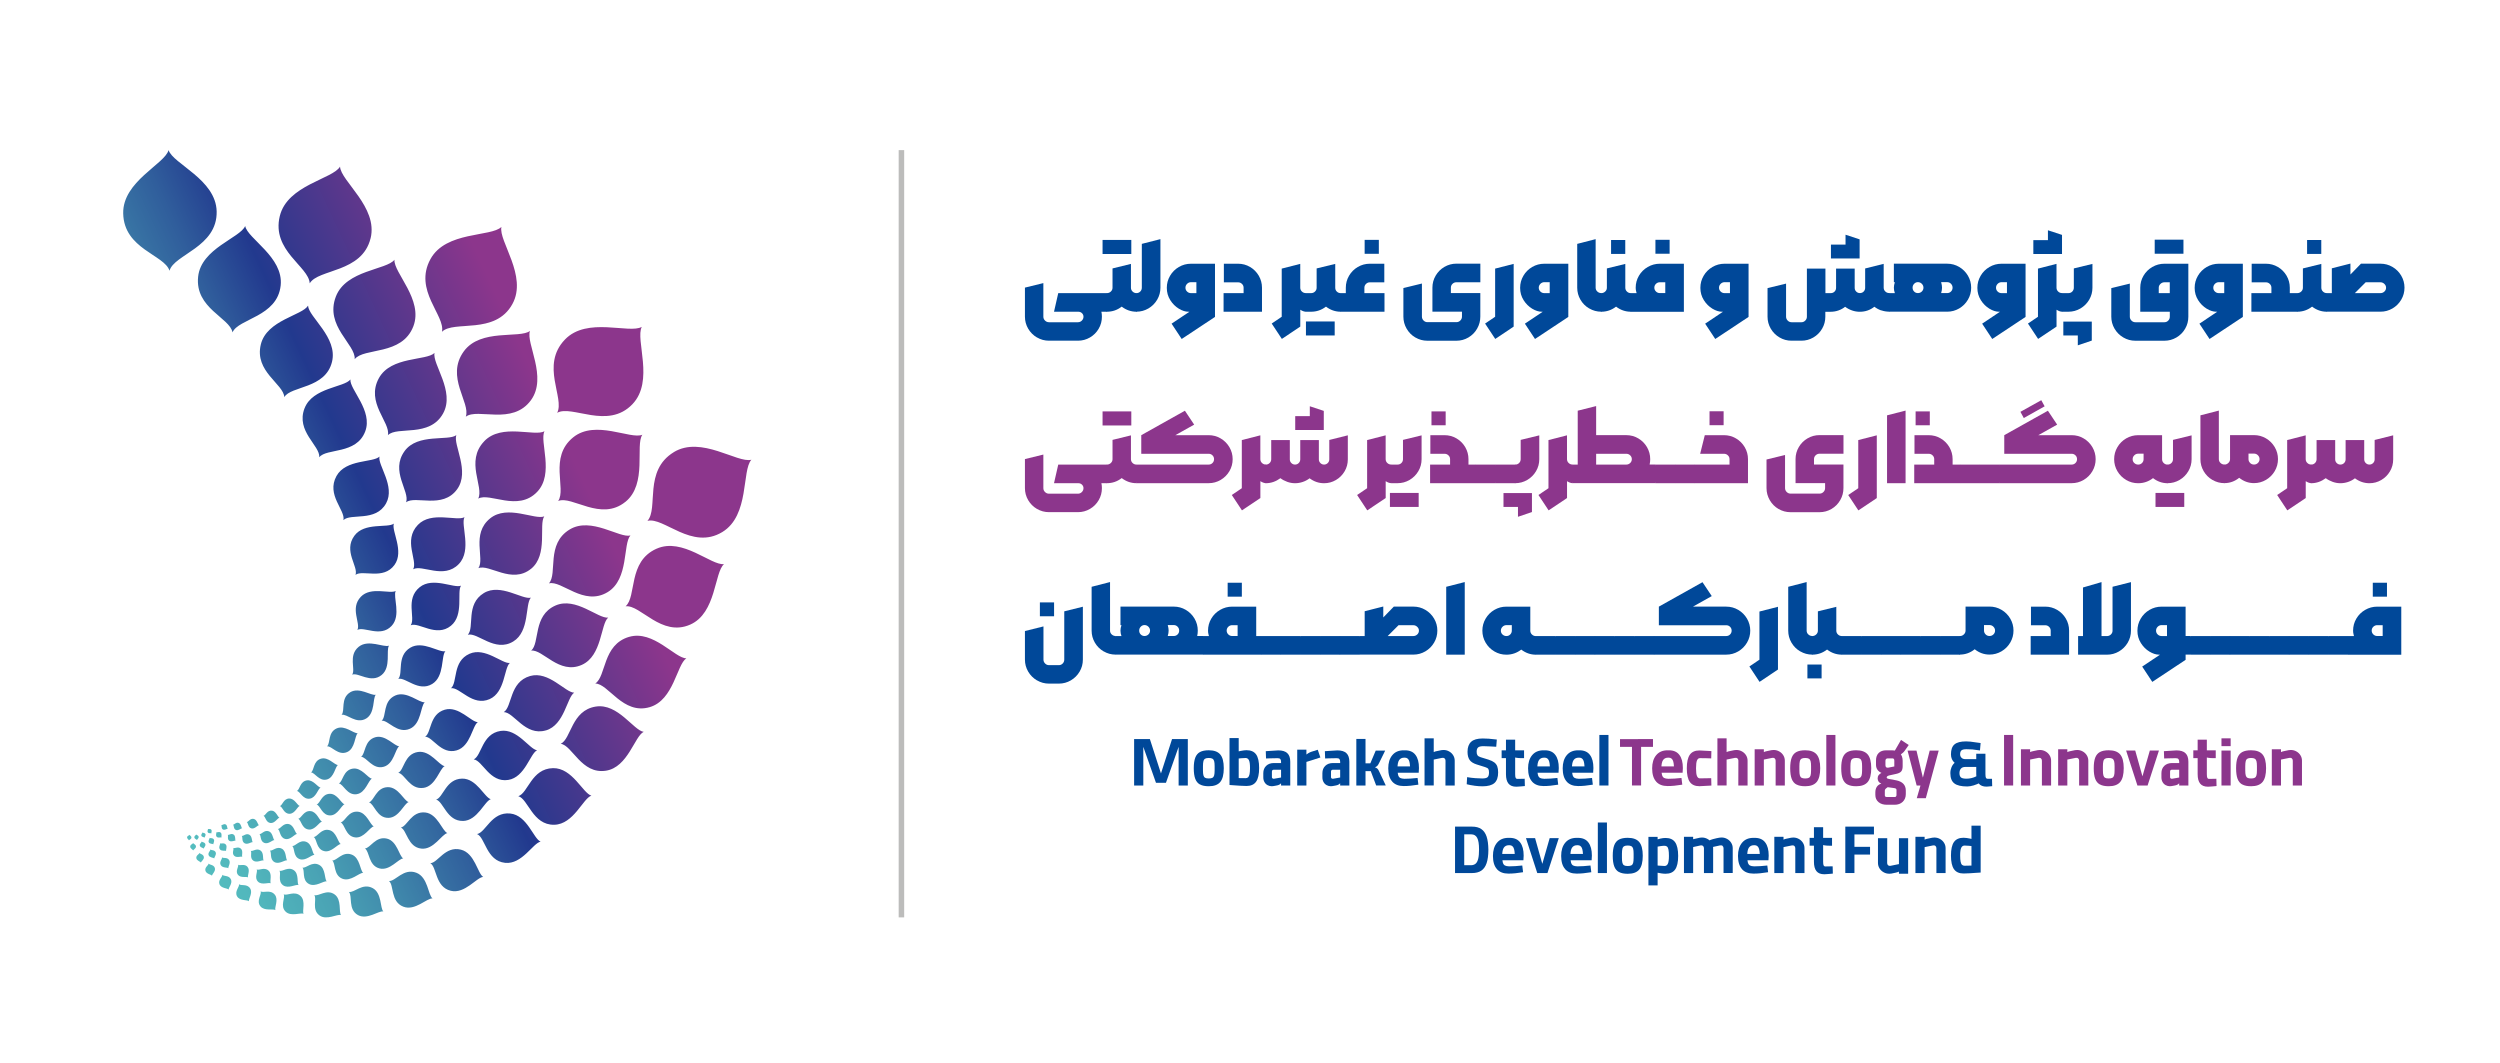 <?xml version="1.0" encoding="UTF-8"?>
<svg id="Layer_1" data-name="Layer 1" xmlns="http://www.w3.org/2000/svg" xmlns:xlink="http://www.w3.org/1999/xlink" viewBox="0 0 685.29 291.5">
  <defs>
    <style>
      .cls-1 {
        fill: #004899;
      }

      .cls-2 {
        fill: #8c368c;
      }

      .cls-3 {
        fill: url(#linear-gradient);
      }

      .cls-4 {
        fill: #bcbcbb;
      }
    </style>
    <linearGradient id="linear-gradient" x1="23.94" y1="171.66" x2="190.95" y2="93.78" gradientUnits="userSpaceOnUse">
      <stop offset="0" stop-color="#54bdbf"/>
      <stop offset=".06" stop-color="#51b6bc"/>
      <stop offset=".15" stop-color="#4aa4b5"/>
      <stop offset=".25" stop-color="#3f87ab"/>
      <stop offset=".37" stop-color="#305e9c"/>
      <stop offset=".46" stop-color="#22398e"/>
      <stop offset=".63" stop-color="#5e378c"/>
      <stop offset=".76" stop-color="#8c368c"/>
    </linearGradient>
  </defs>
  <g>
    <path class="cls-3" d="m83.48,111.91c-2.44,6.35,4.29,10.23,4.04,13.43,1.96-2.54,10.14-.7,12.58-7.05,2.19-5.7-4.28-11.53-4.05-14.27-1.67,2.19-10.37,2.19-12.56,7.89Zm-9.78,115.97c-1.22-.47-1.96.82-2.58.77.49.38.13,1.95,1.35,2.41,1.09.42,2.21-.82,2.74-.78-.42-.32-.42-1.99-1.51-2.41Zm-2.2-133.48c-1.83,7.45,6.25,10.84,6.43,14.46,1.83-3.13,11.25-2.23,13.08-9.68,1.64-6.69-6.43-12.29-6.57-15.4-1.56,2.69-11.3,3.93-12.94,10.62Zm3.02,127.81c-1.3-.14-1.68,1.3-2.29,1.41.57.24.63,1.84,1.93,1.98,1.17.12,1.92-1.37,2.44-1.46-.49-.2-.92-1.81-2.09-1.94Zm50.65-16.52c3.83-1.11,4.3-6.77,5.81-7.74-1.8,0-5.23-4.52-9.06-3.41-4.26,1.24-3.62,6.26-5.38,7.4,2.09.01,4.37,4.99,8.63,3.75Zm-32.94-75.2c-2.85,5.2,2.5,9.35,1.91,12.08,1.99-1.97,8.85.59,11.7-4.61,2.56-4.67-2.34-10.47-1.82-12.81-1.7,1.7-9.22.67-11.79,5.34Zm-1.68,93.03c2.04-.04,3.02-2.77,3.89-3.05-.89-.24-1.98-2.92-4.02-2.88-2.27.05-2.62,2.61-3.63,2.94,1.03.28,1.5,3.04,3.76,2.99Zm7.27-5.83c2.4-.38,3.13-3.77,4.12-4.24-1.09-.14-2.82-3.14-5.23-2.76-2.68.42-2.68,3.52-3.83,4.07,1.27.17,2.26,3.36,4.94,2.94Zm18.29-1.72c3.38-.53,4.39-5.3,5.78-5.96-1.53-.2-3.96-4.41-7.34-3.88-3.76.59-3.76,4.94-5.38,5.71,1.78.24,3.18,4.72,6.94,4.12Zm-9.62,8.22c2.89-.06,4.28-3.94,5.52-4.33-1.26-.34-2.82-4.15-5.71-4.09-3.22.07-3.71,3.71-5.16,4.17,1.46.4,2.12,4.31,5.34,4.25Zm-28.29,5.78c1.4.34,2.56-1.34,3.21-1.37-.56-.32-.82-2.36-2.22-2.7-1.55-.38-2.26,1.3-3.02,1.34.65.38.46,2.35,2.02,2.73Zm61.12-16.18c4.61-.73,5.99-7.23,7.9-8.13-2.09-.27-5.41-6.03-10.02-5.3-5.13.81-5.13,6.74-7.34,7.8,2.43.32,4.34,6.44,9.47,5.63Zm-12.41,11.25c3.98-.09,5.9-5.43,7.62-5.97-1.73-.47-3.88-5.72-7.87-5.64-4.44.1-5.12,5.11-7.11,5.75,2.02.55,2.93,5.95,7.36,5.85Zm-11.41,7.58c3.4.36,5.61-3.98,7.13-4.26-1.43-.59-2.69-5.29-6.08-5.65-3.79-.4-4.91,3.8-6.67,4.13,1.66.69,1.85,5.38,5.63,5.78Zm-30.88-5.23c1.73.18,2.86-2.03,3.63-2.17-.73-.3-1.37-2.69-3.1-2.88-1.93-.2-2.5,1.93-3.4,2.1.84.35.94,2.74,2.87,2.94Zm48.12-106.44c-5.31,5.54,0,12.51-1.66,15.73,3.15-1.79,10.86,3.7,16.16-1.85,4.77-4.98.58-13.86,2.01-16.62-2.69,1.55-11.75-2.25-16.51,2.73Zm16.89,79.27c5.12-1.49,5.75-9.05,7.77-10.35-2.4,0-7-6.05-12.11-4.56-5.7,1.66-4.84,8.38-7.19,9.89,2.8.02,5.84,6.67,11.53,5.01Zm-60.78,33.08c1.98.48,3.63-1.9,4.55-1.94-.79-.46-1.16-3.34-3.14-3.82-2.2-.54-3.2,1.85-4.27,1.9.92.54.66,3.32,2.86,3.86Zm15.22,4.76c2.81.69,5.16-2.7,6.46-2.75-1.13-.65-1.65-4.74-4.45-5.43-3.13-.77-4.55,2.62-6.06,2.7,1.31.77.93,4.72,4.06,5.48Zm-21.95-2.57c1.62.62,3.28-1.22,4.07-1.15-.62-.48-.62-2.96-2.25-3.58-1.81-.69-2.92,1.22-3.83,1.15.73.56.2,2.89,2.01,3.58Zm15.26-5.94c2.42.25,4-2.83,5.08-3.03-1.02-.42-1.91-3.77-4.33-4.02-2.7-.28-3.5,2.7-4.75,2.94,1.18.49,1.32,3.83,4.01,4.11Zm-9.38-21.59c-2.18.63-1.85,3.2-2.75,3.78,1.07,0,2.23,2.55,4.41,1.91,1.95-.57,2.2-3.46,2.97-3.95-.92,0-2.67-2.31-4.63-1.74Zm-8.7,10.92c-1.6.03-1.85,1.84-2.57,2.08.73.2,1.06,2.15,2.66,2.11,1.44-.03,2.13-1.96,2.75-2.15-.63-.17-1.4-2.06-2.84-2.03Zm66.26-62.95c4.75-3.84,2.06-12.12,3.63-14.39-2.54,1.06-10.08-3.29-14.83.55-5.29,4.28-1.41,11-3.22,13.65,2.97-1.22,9.13,4.46,14.42.18Zm-17.31,18.06c2.71-.71,7.37,4.93,12.44,1.85,4.56-2.76,3.21-10.23,4.83-12.01-2.32.62-8.32-4.03-12.88-1.27-5.07,3.08-2.51,9.34-4.39,11.42Zm-31.12-27.12c-3.06,4.2,1.14,8.4.32,10.71,1.95-1.49,7.62,1.49,10.68-2.72,2.74-3.78-.88-9.35-.17-11.33-1.67,1.29-8.09-.44-10.83,3.34Zm13.77-23.21c-4,5.5,1.49,10.99.42,14.02,2.55-1.95,9.98,1.95,13.98-3.56,3.59-4.94-1.15-12.24-.22-14.84-2.18,1.68-10.59-.57-14.18,4.37Zm12.73,64.98c2.43-.32,5.86,5.1,10.6,2.99,4.26-1.9,3.92-8.54,5.52-9.9-2.08.28-6.79-4.42-11.05-2.52-4.75,2.11-3.21,7.84-5.08,9.44Zm-19.77-84.99c-3.69,6.73,3.23,12.09,2.47,15.63,2.57-2.55,11.44.76,15.14-5.97,3.32-6.04-3.03-13.54-2.36-16.57-2.2,2.19-11.93.87-15.25,6.91Zm67.58,33.91c6.07-4.91,2.63-15.5,4.64-18.39-3.25,1.36-12.88-4.21-18.96.71-6.76,5.47-1.8,14.07-4.12,17.45,3.79-1.57,11.68,5.71,18.43.23Zm-18.71-24.4c4.01-2.29,13.85,4.72,20.62-2.36,6.08-6.35.74-17.68,2.57-21.2-3.44,1.98-14.99-2.87-21.07,3.48-6.77,7.07,0,15.97-2.12,20.08Zm6.75,69.09c5.58-2.48,5.13-11.18,7.23-12.96-2.73.37-8.88-5.79-14.47-3.3-6.22,2.77-4.21,10.27-6.64,12.35,3.18-.42,7.67,6.68,13.88,3.91Zm7.08-19.94c5.89-3.57,4.15-13.24,6.25-15.53-3,.8-10.77-5.21-16.66-1.64-6.56,3.98-3.25,12.09-5.68,14.77,3.5-.92,9.53,6.38,16.09,2.4Zm-52.02-18.43c-4.1,4.28,0,9.67-1.28,12.16,2.43-1.39,8.39,2.86,12.5-1.43,3.69-3.85.45-10.71,1.56-12.85-2.08,1.2-9.08-1.74-12.77,2.11Zm-15.58,63.57c1.52,0,3.17,3.62,6.26,2.72,2.77-.81,3.12-4.91,4.21-5.61-1.3,0-3.79-3.28-6.57-2.47-3.09.9-2.63,4.54-3.9,5.37Zm-6.67-7.79c-2.48,1.1-1.68,4.09-2.65,4.92,1.27-.17,3.05,2.66,5.53,1.56,2.22-.99,2.04-4.45,2.88-5.16-1.09.15-3.54-2.31-5.76-1.32Zm1.34-3.72c1.47-.38,4,2.68,6.75,1.01,2.47-1.5,1.74-5.55,2.62-6.51-1.26.34-4.51-2.19-6.99-.69-2.75,1.67-1.36,5.07-2.38,6.19Zm-12.24,20.88c.91.12,1.62,2.4,3.53,2.1,1.72-.27,2.24-2.7,2.94-3.03-.78-.1-2.02-2.25-3.74-1.98-1.91.3-1.91,2.51-2.74,2.91Zm45.75-120.52c-5.11,7.03,1.91,14.05.54,17.92,3.26-2.49,12.75,2.49,17.87-4.54,4.59-6.32-1.47-15.65-.28-18.97-2.79,2.15-13.53-.73-18.13,5.59Zm-22.54,88.73c2.66-2.15,1.15-6.78,2.03-8.05-1.42.59-5.64-1.84-8.3.31-2.96,2.4-.79,6.16-1.8,7.64,1.66-.69,5.11,2.5,8.07.1Zm-5.68-21.46c-3.07,3.2,0,7.24-.96,9.1,1.82-1.04,6.28,2.14,9.35-1.07,2.76-2.88.34-8.01,1.16-9.61-1.56.9-6.79-1.3-9.55,1.58Zm10.25,22.52c2.02-.53,5.51,3.69,9.3,1.39,3.41-2.07,2.4-7.65,3.61-8.98-1.74.46-6.22-3.01-9.63-.95-3.79,2.3-1.88,6.99-3.28,8.54Zm-4.55,11.47c1.78-.23,4.29,3.74,7.77,2.19,3.12-1.39,2.87-6.25,4.04-7.25-1.53.21-4.97-3.24-8.09-1.85-3.48,1.55-2.35,5.74-3.72,6.91Zm18.98-26.03c3.63-2.94,1.57-9.26,2.77-10.99-1.94.81-7.7-2.51-11.33.42-4.04,3.27-1.07,8.41-2.46,10.43,2.27-.94,6.98,3.41,11.02.14ZM59.39,57.96c-.19-8.79-11.98-13.03-13.18-16.81-1.03,3.83-12.63,8.57-12.44,17.36.21,9.79,11.28,11.3,12.7,15.7,1.22-4.46,13.13-6.46,12.92-16.25Zm17.87,174.69c-1.4-.77-2.52.67-3.26.51.53.54-.16,2.39,1.25,3.16,1.26.69,2.82-.63,3.46-.49-.46-.46-.18-2.49-1.44-3.18Zm4.57,9.96c-.48-.62.16-3.02-1.25-4.04-1.57-1.14-3.13.42-3.99.12.56.73-.56,2.84,1.01,3.98,1.41,1.02,3.49-.33,4.23-.06Zm-6.5,2.64c-1.22-1.51-3.13-.4-3.89-.92.35.85-1.27,2.6-.05,4.11,1.1,1.35,3.45.59,4.1,1.03-.3-.72.94-2.87-.16-4.22Zm7.08.38c-1.64-1.57-3.7,0-4.65-.49.53.93-1.09,3.21.55,4.77,1.47,1.41,4.09.17,4.91.59-.46-.8.66-3.47-.81-4.88Zm7.15-4.03c-.65-.65-.26-3.52-2.04-4.5-1.99-1.09-3.57.95-4.62.73.75.76-.22,3.38,1.76,4.47,1.78.98,4-.89,4.9-.7Zm2.18,3.59c-2.19-1.59-4.38.59-5.59.17.78,1.02-.78,3.98,1.42,5.57,1.97,1.43,4.88-.46,5.91-.09-.67-.87.23-4.22-1.74-5.65Zm-17.53-3.07c-.32-.56.47-2.45-.57-3.44-1.16-1.11-2.61,0-3.28-.35.37.66-.77,2.26.39,3.37,1.04.99,2.89.12,3.47.42Zm-13.27-2.32c.08.61-1.28,1.47-.75,2.66.48,1.07,2.14.98,2.49,1.39-.07-.52,1.11-1.7.63-2.78-.53-1.19-1.97-.81-2.37-1.27Zm5.47-4.95c-.21-.36.3-1.57-.36-2.2-.74-.71-1.67,0-2.1-.22.24.42-.49,1.45.25,2.16.66.64,1.85.08,2.22.27Zm5.86,1.02c-.32-.42.11-2.03-.84-2.72-1.06-.77-2.11.29-2.69.08.37.49-.37,1.91.68,2.68.95.69,2.35-.22,2.85-.04Zm-3.68,7.69c-.83-1.37-2.52-.68-3.08-1.18.19.73-1.33,1.99-.5,3.36.75,1.23,2.76.87,3.24,1.3-.17-.63,1.09-2.25.34-3.47Zm103.89-69c-7.37,2.15-6.26,10.83-9.31,12.8,3.62.02,7.55,8.63,14.92,6.48,6.62-1.93,7.43-11.71,10.05-13.38-3.11,0-9.05-7.82-15.67-5.89Zm-111.75,55c-.12-.21.18-.92-.21-1.3-.44-.42-.98,0-1.24-.13.14.25-.29.85.15,1.27.39.38,1.09.05,1.31.16Zm102.59-35.88c-6.72,1.06-6.72,8.83-9.61,10.21,3.18.42,5.68,8.43,12.4,7.37,6.03-.95,7.85-9.47,10.34-10.65-2.73-.35-7.08-7.89-13.12-6.93Zm-66.91,40.58c-2.53-.97-4.08,1.71-5.35,1.61,1.01.78.28,4.04,2.81,5.01,2.27.87,4.59-1.7,5.69-1.61-.87-.67-.87-4.13-3.14-5.01Zm88.3-110.32c-8.37,5.08-4.14,15.42-7.24,18.84,4.47-1.17,12.16,8.14,20.53,3.06,7.52-4.56,5.29-16.89,7.97-19.82-3.83,1.02-13.74-6.65-21.26-2.09Zm-33.12,86.62c-5.93.13-6.84,6.84-9.51,7.69,2.7.74,3.91,7.95,9.85,7.83,5.33-.12,7.89-7.26,10.18-7.98-2.32-.62-5.19-7.65-10.52-7.54Zm28.38-60.15c-7.95,3.54-5.38,13.12-8.49,15.79,4.07-.53,9.8,8.53,17.75,5,7.14-3.18,6.56-14.29,9.24-16.57-3.49.47-11.36-7.4-18.49-4.22Zm-65.83,88.83c-3.55-1.36-5.73,2.4-7.52,2.26,1.42,1.09.39,5.67,3.95,7.04,3.19,1.23,6.45-2.39,7.99-2.27-1.23-.93-1.23-5.8-4.42-7.03Zm-11.96,4.22c-2.82-1.55-5.07,1.36-6.55,1.03,1.07,1.08-.32,4.8,2.5,6.35,2.53,1.39,5.68-1.27,6.95-.99-.92-.92-.36-5-2.9-6.39Zm37.7-20.46c-5.17-.54-6.7,5.18-9.11,5.63,2.26.94,2.52,7.34,7.69,7.89,4.64.49,7.66-5.44,9.73-5.81-1.95-.8-3.67-7.22-8.31-7.71Zm-18.73-132.05c3.28-3.25,14.6.97,19.31-7.61,4.23-7.71-3.86-17.27-3.01-21.14-2.81,2.8-15.22,1.11-19.45,8.82-4.71,8.58,4.12,15.43,3.15,19.94Zm5.17,141.95c-4.31-1.06-6.27,3.61-8.36,3.72,1.81,1.06,1.29,6.5,5.6,7.56,3.87.95,7.11-3.72,8.9-3.8-1.55-.9-2.27-6.53-6.14-7.48Zm-66.02-.06c.45.56,1.42.24,1.68.42-.12-.3.38-1.18-.06-1.73-.5-.62-1.29-.16-1.6-.38.14.35-.52,1.07-.02,1.69Zm6.07-5.79c-.26-.2-.26-1.21-.92-1.47-.74-.29-1.2.5-1.57.47.3.23.08,1.19.82,1.47.67.26,1.35-.5,1.67-.47Zm-3.55,8.73c-.53-.88-1.61-.43-1.97-.76.12.47-.85,1.27-.32,2.15.48.79,1.77.55,2.07.83-.11-.4.7-1.44.22-2.22Zm-5.15-2.93c.05.37-.78.9-.46,1.62.29.65,1.31.6,1.52.85-.04-.32.68-1.04.39-1.69-.32-.73-1.2-.49-1.44-.78Zm6.91-2.4c-.2-.25.07-1.24-.51-1.66-.64-.47-1.29.17-1.64.05.23.3-.23,1.17.42,1.63.58.42,1.43-.13,1.74-.03Zm3.77-1.64c-.9-.49-1.61.43-2.08.33.34.34-.1,1.53.8,2.02.81.44,1.81-.4,2.21-.31-.29-.29-.12-1.59-.92-2.03Zm33.24-163.49c2.09-8.54-8.2-15.69-8.38-19.65-1.99,3.43-14.42,5.01-16.51,13.55-2.33,9.51,7.98,13.83,8.2,18.45,2.33-3.99,14.35-2.84,16.68-12.35Zm-9.52,15.97c-3.12,8.12,5.48,13.08,5.16,17.17,2.5-3.25,12.96-.9,16.08-9.01,2.8-7.29-5.47-14.74-5.18-18.25-2.13,2.8-13.26,2.8-16.06,10.09Zm-37.76-5.43c-.91,8.65,8.68,11.22,9.43,15.25,1.57-3.79,12.29-4.22,13.2-12.87.82-7.77-9.1-12.82-9.73-16.29-1.34,3.26-12.09,6.14-12.9,13.9Zm13.58,161.8c-.82-1.01-2.11-.27-2.62-.62.23.57-.86,1.75-.04,2.77.74.91,2.33.4,2.76.7-.2-.49.63-1.93-.11-2.84Zm-5.47-10.46c-.17-.17-.07-.94-.54-1.2-.53-.29-.95.25-1.23.19.2.2-.06.9.47,1.19.48.26,1.07-.24,1.3-.19Zm-9.48,3.88c-.08.27-.81.4-.8,1,.01.54.74.8.81,1.04.06-.24.78-.53.77-1.07-.01-.6-.7-.7-.78-.97Zm-.47-1.45c.05-.45-.46-.59-.49-.8-.08.2-.64.22-.69.67-.04.41.48.67.51.85.07-.17.63-.32.68-.73Zm4.71,7.09c0,.48-1.15,1.01-.86,1.99.26.88,1.56.99,1.79,1.34,0-.41,1.04-1.21.79-2.09-.29-.98-1.44-.84-1.71-1.24Zm-2.5-2.93c-.05.37-.99.66-.86,1.45.11.71,1.11.92,1.25,1.21.04-.32.92-.83.81-1.53-.12-.79-1.03-.79-1.19-1.12Zm-1.4-4.22c.06.4.63.53.71.69.02-.18.53-.47.46-.88-.07-.45-.59-.45-.68-.64-.03.21-.56.38-.49.83Zm5.33.54c-.31-.52-.95-.26-1.16-.45.07.28-.5.75-.19,1.27.28.46,1.04.33,1.22.49-.06-.24.41-.85.13-1.31Zm-3.32.55c0,.28-.68.59-.51,1.17.15.52.92.58,1.05.79,0-.24.62-.71.46-1.23-.17-.58-.85-.49-1.01-.73Zm1.7-2.47c.26.32.81.14.96.24-.07-.17.22-.68-.04-.99-.29-.35-.74-.09-.91-.22.08.2-.3.61-.01.97Zm14-1.98c-.36-.21-.52-1.51-1.42-1.73-.99-.24-1.45.83-1.93.86.42.24.3,1.5,1.29,1.74.89.22,1.64-.86,2.05-.88Zm-14.68,2.43c-.19-.42-.69-.28-.83-.45.03.21-.45.51-.26.93.17.37.75.34.87.48-.02-.18.39-.6.22-.97Z"/>
    <rect class="cls-4" x="246.34" y="41.15" width="1.51" height="210.32"/>
  </g>
  <g>
    <path class="cls-1" d="m284.24,92.5c-1.01-.59-1.81-1.4-2.4-2.4-.59-1.01-.89-2.11-.89-3.29v-7.97l5.05-1.24v9.21c0,.41.15.77.46,1.07.31.3.67.45,1.08.45h7.94c.41,0,.77-.15,1.07-.45.3-.3.45-.65.45-1.07,0-.36-.13-.67-.38-.93-.25-.26-.56-.4-.92-.42h-6.78l1.16-5.1h13.34l.92,2.56-.92,2.54h-1.51c.09.36.14.81.14,1.35,0,1.19-.29,2.29-.88,3.29-.58,1.01-1.38,1.81-2.39,2.4-1.01.59-2.11.89-3.29.89h-7.94c-1.19,0-2.29-.3-3.29-.89Z"/>
    <path class="cls-1" d="m302.23,65.77h7.88v3.86h-7.88v-3.86Zm1.13,19.68l-.86-2.54.89-2.56h.03c.41,0,.77-.14,1.08-.43.31-.29.46-.64.46-1.05v-5.29l5.05-1.24v6.53c0,.41.15.77.45,1.05.3.29.65.43,1.07.43l.92,2.56-.92,2.54c-1.49,0-2.84-.47-4.05-1.4-1.21.94-2.56,1.4-4.05,1.4h-.05Z"/>
    <path class="cls-1" d="m311.41,85.45l-.81-2.54.86-2.56h.05c.41,0,.76-.14,1.05-.43.29-.29.43-.64.43-1.05v-12.02l5.1-1.3v13.31c0,1.19-.3,2.29-.89,3.29-.59,1.01-1.4,1.81-2.4,2.4-1.01.59-2.11.89-3.29.89h-.11Z"/>
    <path class="cls-1" d="m321.15,88.72l4.89-3.27h-.3c-.81,0-1.68-.28-2.61-.84-.93-.56-1.71-1.34-2.34-2.34-.63-1-.95-2.12-.95-3.36s.3-2.29.89-3.31,1.4-1.82,2.42-2.42c1.02-.59,2.12-.89,3.31-.89h6.59v14.58l-9.13,6.05-2.78-4.21Zm4.25-8.8c.3.29.65.43,1.07.43h1.48v-3h-1.48c-.41,0-.77.15-1.07.45-.3.3-.45.65-.45,1.07s.15.77.45,1.05Z"/>
    <path class="cls-1" d="m335.41,80.35h5.48v-1.48c0-.41-.15-.77-.45-1.05-.3-.29-.65-.43-1.07-.43h-3.89v-5.1h3.89c1.19,0,2.29.3,3.29.89,1.01.59,1.8,1.4,2.39,2.4.58,1.01.88,2.11.88,3.29v6.59h-10.53v-5.1Z"/>
    <path class="cls-1" d="m348.59,88.69l2.75-1.86v-13.2l5.08-1.3v6.53c0,.41.15.77.45,1.05.3.29.65.43,1.07.43l.89,2.56-.89,2.54c-.43,0-.94-.18-1.51-.54v4.62l-5.05,3.38-2.78-4.21Z"/>
    <path class="cls-1" d="m357.01,82.91l.92-2.56h1.46c.41,0,.77-.14,1.07-.43.3-.29.45-.64.45-1.05v-5.29l5.1-1.24v6.53c0,.41.14.77.43,1.05.29.29.65.43,1.08.43l.89,2.56-.89,2.54c-1.49,0-2.84-.47-4.05-1.4-1.22.94-2.58,1.4-4.08,1.4h-1.46l-.92-2.54Zm.97,5.21h7.88v3.83h-7.88v-3.83Z"/>
    <path class="cls-1" d="m366.59,82.91l.92-2.56h1.4v-1.48c0-1.19.3-2.29.89-3.29.59-1.01,1.39-1.81,2.4-2.4,1.01-.59,2.11-.89,3.29-.89h3.97v5.1h-3.97c-.4,0-.74.14-1.04.43-.3.29-.45.64-.45,1.05v1.48h5.51v5.1h-12.01l-.92-2.54Zm7.48-17.15h3.89v3.81h-3.89v-3.81Z"/>
    <path class="cls-1" d="m387.98,92.52c-1.01-.59-1.81-1.4-2.4-2.42-.59-1.02-.89-2.12-.89-3.31v-7.83l5.08-1.24v9.07c0,.41.15.77.45,1.07.3.3.65.45,1.07.45h7.94c.41,0,.77-.15,1.07-.45.3-.3.45-.65.45-1.07v-1.35h-8.1v-6.59c0-1.19.3-2.29.89-3.29.59-1.01,1.39-1.81,2.4-2.4,1.01-.59,2.11-.89,3.29-.89h6.56v5.1h-6.56c-.41,0-.77.14-1.07.43-.3.29-.45.64-.45,1.05v1.48h8.07v6.45c0,1.19-.29,2.29-.88,3.31-.58,1.02-1.38,1.82-2.39,2.42-1.01.59-2.11.89-3.29.89h-7.94c-1.19,0-2.29-.3-3.29-.89Z"/>
    <path class="cls-1" d="m407.09,88.69l2.75-1.86v-13.2l5.08-1.3v17.2l-5.05,3.38-2.78-4.21Z"/>
    <path class="cls-1" d="m418,88.72l4.89-3.27h-.3c-.81,0-1.68-.28-2.61-.84-.93-.56-1.71-1.34-2.34-2.34-.63-1-.95-2.12-.95-3.36s.3-2.29.89-3.31,1.4-1.82,2.42-2.42c1.02-.59,2.12-.89,3.31-.89h6.59v14.58l-9.13,6.05-2.78-4.21Zm4.25-8.8c.3.29.65.43,1.07.43h1.48v-3h-1.48c-.41,0-.77.15-1.07.45-.3.3-.45.65-.45,1.07s.15.77.45,1.05Z"/>
    <path class="cls-1" d="m435.63,84.56c-1.01-.59-1.81-1.39-2.4-2.4-.59-1.01-.89-2.11-.89-3.29v-12.02l5.05-1.3v13.31c0,.41.15.77.46,1.05.31.29.67.43,1.08.43l.89,2.56-.89,2.54c-1.19,0-2.29-.3-3.29-.89Z"/>
    <path class="cls-1" d="m438.87,85.45l-.86-2.54.89-2.56h.03c.41,0,.77-.14,1.08-.43.31-.29.46-.64.46-1.05v-5.29l5.05-1.24v6.53c0,.41.15.77.45,1.05.3.29.65.43,1.07.43l.92,2.56-.92,2.54c-1.49,0-2.84-.47-4.05-1.4-1.21.94-2.56,1.4-4.05,1.4h-.05Zm2.75-19.66h3.89v3.81h-3.89v-3.81Z"/>
    <path class="cls-1" d="m446.11,82.91l.92-2.56h1.59c-.02-.07-.06-.25-.14-.54-.07-.29-.11-.6-.11-.94,0-1.19.3-2.29.89-3.29.59-1.01,1.4-1.81,2.42-2.4,1.02-.59,2.12-.89,3.31-.89h6.59v13.18h-14.55l-.92-2.54Zm7.82-3c.3.29.65.43,1.07.43h1.48v-2.97h-1.48c-.41,0-.77.14-1.07.43-.3.29-.45.64-.45,1.05s.15.77.45,1.05Zm-.15-14.17h3.89v3.81h-3.89v-3.81Z"/>
    <path class="cls-1" d="m467.41,88.72l4.89-3.27h-.3c-.81,0-1.68-.28-2.61-.84-.93-.56-1.71-1.34-2.34-2.34-.63-1-.95-2.12-.95-3.36s.3-2.29.89-3.31,1.4-1.82,2.42-2.42c1.02-.59,2.12-.89,3.31-.89h6.59v14.58l-9.13,6.05-2.78-4.21Zm4.25-8.8c.3.29.65.43,1.07.43h1.48v-3h-1.48c-.41,0-.77.15-1.07.45-.3.3-.45.65-.45,1.07s.15.77.45,1.05Z"/>
    <path class="cls-1" d="m515.66,85.09c-.68-.24-1.31-.58-1.86-1.01-1.17.92-2.5,1.38-4,1.38-.72,0-1.43-.12-2.12-.36-.69-.24-1.33-.58-1.9-1.01-.54.43-1.15.77-1.84,1.01-.68.24-1.4.36-2.13.36h-1.46v1.35c0,1.19-.29,2.29-.88,3.29-.59,1.01-1.38,1.81-2.39,2.4-1.01.59-2.11.89-3.29.89h-2.7c-1.19,0-2.29-.3-3.29-.89-1.01-.59-1.81-1.4-2.4-2.4-.59-1.01-.89-2.11-.89-3.29v-7.83l5.08-1.24v9.07c0,.41.15.77.45,1.07.3.3.65.45,1.07.45h2.7c.4,0,.74-.15,1.04-.45.3-.3.45-.65.45-1.07v-13.18h5.08v6.72h1.46c.41,0,.76-.14,1.04-.42s.42-.62.42-1.04v-5.27h5.1v5.29c0,.4.14.73.42,1.01.28.28.62.42,1.01.42s.76-.14,1.03-.42c.27-.28.41-.62.41-1.01v-5.32l5.08-1.27v6.53c0,.41.15.77.45,1.05.3.29.65.43,1.07.43l.89,2.56-.89,2.54c-.76,0-1.48-.12-2.16-.36Zm-13.77-18.05h4v-2.7l3.86,1.27v5.24h-7.86v-3.81Z"/>
    <path class="cls-1" d="m516.9,82.91l.92-2.56h1.59c-.18-.49-.27-.98-.27-1.48,0-.47.09-.97.27-1.51h-.27v-5.08h14.61c1.19,0,2.29.3,3.29.89,1.01.59,1.81,1.4,2.4,2.4.59,1.01.89,2.11.89,3.29s-.3,2.29-.89,3.29c-.59,1.01-1.4,1.81-2.4,2.4-1.01.59-2.11.89-3.29.89h-15.93l-.92-2.54Zm7.79-3c.28.29.63.43,1.04.43s.77-.14,1.07-.43c.3-.29.45-.64.45-1.05s-.15-.77-.45-1.07c-.3-.3-.65-.45-1.07-.45s-.74.15-1.03.45c-.29.3-.43.65-.43,1.07s.14.77.42,1.05Zm9.06.43c.41,0,.76-.14,1.05-.43.29-.29.43-.64.43-1.05s-.14-.77-.43-1.07c-.29-.3-.64-.45-1.05-.45h-1.65c.16.58.24,1.08.24,1.51,0,.47-.08.96-.24,1.48h1.65Z"/>
    <path class="cls-1" d="m543.34,88.72l4.89-3.27h-.3c-.81,0-1.68-.28-2.61-.84-.93-.56-1.71-1.34-2.34-2.34-.63-1-.95-2.12-.95-3.36s.3-2.29.89-3.31,1.4-1.82,2.42-2.42c1.02-.59,2.12-.89,3.31-.89h6.59v14.58l-9.13,6.05-2.78-4.21Zm4.25-8.8c.3.29.65.43,1.07.43h1.48v-3h-1.48c-.41,0-.77.15-1.07.45-.3.3-.45.65-.45,1.07s.15.77.45,1.05Z"/>
    <path class="cls-1" d="m555.89,88.69l2.75-1.86v-13.2l5.08-1.3v6.53c0,.41.15.77.45,1.05.3.29.65.43,1.07.43l.89,2.56-.89,2.54c-.43,0-.94-.18-1.51-.54v4.62l-5.05,3.38-2.78-4.21Zm1.48-22.87h4v-2.7l3.86,1.27v5.24h-7.86v-3.81Z"/>
    <path class="cls-1" d="m564.32,82.91l.92-2.56h1.75c.41,0,.77-.14,1.05-.43s.43-.64.43-1.05v-5.29l5.1-1.24v6.53c0,1.19-.3,2.29-.89,3.29-.59,1.01-1.4,1.81-2.4,2.4-1.01.59-2.11.89-3.29.89h-1.75l-.92-2.54Zm1.27,5.24h7.8v5.21l-3.83,1.3v-2.7h-3.97v-3.81Z"/>
    <path class="cls-1" d="m582.03,92.5c-1.01-.59-1.81-1.4-2.4-2.4-.59-1.01-.89-2.11-.89-3.29v-7.83l5.08-1.24v9.07c0,.41.15.77.45,1.07.3.3.65.45,1.07.45h7.96c.41,0,.77-.15,1.05-.45.29-.3.43-.65.43-1.07v-1.35h-8.1v-6.59c0-1.19.3-2.29.89-3.29.59-1.01,1.4-1.81,2.42-2.4,1.02-.59,2.12-.89,3.31-.89h6.56v14.53c0,1.19-.29,2.29-.88,3.29-.58,1.01-1.38,1.81-2.39,2.4-1.01.59-2.11.89-3.29.89h-7.96c-1.19,0-2.29-.3-3.29-.89Zm8.61-26.81h7.88v3.86h-7.88v-3.86Zm4.13,14.66v-2.97h-1.48c-.41,0-.77.15-1.08.45s-.46.64-.46,1.04v1.48h3.02Z"/>
    <path class="cls-1" d="m602.9,88.72l4.89-3.27h-.3c-.81,0-1.68-.28-2.61-.84-.93-.56-1.71-1.34-2.34-2.34-.63-1-.95-2.12-.95-3.36s.3-2.29.89-3.31c.59-1.02,1.4-1.82,2.42-2.42,1.02-.59,2.12-.89,3.31-.89h6.59v14.58l-9.13,6.05-2.78-4.21Zm4.25-8.8c.3.29.65.43,1.07.43h1.48v-3h-1.48c-.41,0-.77.15-1.07.45-.3.3-.45.65-.45,1.07s.15.77.45,1.05Z"/>
    <path class="cls-1" d="m617.15,80.35h5.48v-1.48c0-.41-.15-.77-.45-1.05-.3-.29-.65-.43-1.07-.43h-3.89v-5.1h3.89c1.19,0,2.29.3,3.29.89,1.01.59,1.8,1.4,2.39,2.4.58,1.01.88,2.11.88,3.29v1.48h2.02l.92,2.56-.92,2.54h-12.55v-5.1Z"/>
    <path class="cls-1" d="m629.66,85.45l-.86-2.54.89-2.56h.03c.41,0,.77-.14,1.08-.43.31-.29.46-.64.46-1.05v-5.29l5.05-1.24v6.53c0,.41.15.77.45,1.05.3.29.65.43,1.07.43l.92,2.56-.92,2.54c-1.49,0-2.84-.47-4.05-1.4-1.21.94-2.56,1.4-4.05,1.4h-.05Zm2.75-19.66h3.89v3.81h-3.89v-3.81Z"/>
    <path class="cls-1" d="m636.89,82.86l.92-2.51h1.38v-6.8l5.1-1.3v3l2.89-2.97h5.35c1.19,0,2.29.3,3.29.89,1.01.59,1.81,1.4,2.4,2.4.59,1.01.89,2.11.89,3.29s-.3,2.29-.89,3.29c-.59,1.01-1.4,1.81-2.4,2.4-1.01.59-2.11.89-3.29.89h-14.71l-.92-2.59Zm15.63-2.51c.41,0,.77-.14,1.08-.43.31-.29.46-.64.46-1.05s-.15-.74-.46-1.04-.67-.45-1.08-.45h-4.05l-2.97,2.97h7.02Z"/>
    <path class="cls-2" d="m284.24,139.5c-1.01-.59-1.81-1.4-2.4-2.4-.59-1.01-.89-2.11-.89-3.29v-7.97l5.05-1.24v9.21c0,.41.15.77.46,1.07.31.3.67.45,1.08.45h7.94c.41,0,.77-.15,1.07-.45.3-.3.45-.65.45-1.07,0-.36-.13-.67-.38-.93-.25-.26-.56-.4-.92-.42h-6.78l1.16-5.1h13.34l.92,2.56-.92,2.54h-1.51c.09.36.14.81.14,1.35,0,1.19-.29,2.29-.88,3.29-.58,1.01-1.38,1.81-2.39,2.4-1.01.59-2.11.89-3.29.89h-7.94c-1.19,0-2.29-.3-3.29-.89Z"/>
    <path class="cls-2" d="m302.23,112.77h7.88v3.86h-7.88v-3.86Zm1.13,19.68l-.86-2.54.89-2.56h.03c.41,0,.77-.14,1.08-.43.31-.29.46-.64.46-1.05v-5.29l5.05-1.24v6.53c0,.41.15.77.45,1.05.3.29.65.43,1.07.43l.92,2.56-.92,2.54c-1.49,0-2.84-.47-4.05-1.4-1.21.94-2.56,1.4-4.05,1.4h-.05Z"/>
    <path class="cls-2" d="m310.6,129.91l.92-2.56h19.79c.41,0,.76-.14,1.05-.43.29-.29.43-.64.43-1.05s-.14-.77-.43-1.05c-.29-.29-.64-.43-1.05-.43h-18.47v-5.1l11.96-6.7,2.54,3.81-5.16,2.89h9.13c1.19,0,2.29.3,3.29.89,1.01.59,1.81,1.4,2.4,2.4.59,1.01.89,2.11.89,3.29s-.3,2.29-.89,3.29c-.59,1.01-1.4,1.81-2.4,2.4-1.01.59-2.11.89-3.29.89h-19.79l-.92-2.54Z"/>
    <path class="cls-2" d="m337.65,135.69l2.75-1.86v-13.2l5.08-1.3v6.53c0,.41.15.77.45,1.05.3.29.65.43,1.07.43l.89,2.56-.89,2.54c-.43,0-.94-.18-1.51-.54v4.62l-5.05,3.38-2.78-4.21Z"/>
    <path class="cls-2" d="m346.91,132.45l-.84-2.54.86-2.56h.05c.41,0,.76-.14,1.05-.43.29-.29.43-.64.43-1.05v-5.24h5.1v5.29c0,.4.14.73.42,1.01.28.28.62.42,1.01.42s.73-.14,1.01-.42.42-.62.42-1.01v-5.29h5.1v5.29c0,.4.14.73.42,1.01.28.28.62.42,1.01.42s.73-.14,1.01-.42.42-.62.42-1.01v-5.32l5.08-1.27v6.59c0,1.19-.29,2.28-.88,3.28-.59,1-1.38,1.79-2.38,2.38s-2.08.88-3.25.88c-1.44,0-2.76-.45-3.97-1.35-.56.43-1.18.77-1.88,1-.69.23-1.4.35-2.12.35s-1.43-.13-2.12-.38c-.69-.25-1.32-.58-1.88-1-1.24.92-2.58,1.38-4.02,1.38h-.08Zm8.13-18.39h4v-2.7l3.83,1.27v5.24h-7.83v-3.81Z"/>
    <path class="cls-2" d="m372,135.69l2.75-1.86v-13.2l5.08-1.3v6.53c0,.41.15.77.45,1.05.3.29.65.43,1.07.43l.89,2.56-.89,2.54c-.43,0-.94-.18-1.51-.54v4.62l-5.05,3.38-2.78-4.21Z"/>
    <path class="cls-2" d="m380.43,129.91l.92-2.56h1.75c.41,0,.76-.14,1.05-.43.29-.29.43-.64.43-1.05v-5.29l5.1-1.24v6.53c0,1.19-.3,2.29-.89,3.29-.59,1.01-1.4,1.81-2.4,2.4-1.01.59-2.11.89-3.29.89h-1.75l-.92-2.54Zm.57,5.21h7.88v3.83h-7.88v-3.83Z"/>
    <path class="cls-2" d="m392.01,127.35h5.48v-1.48c0-.41-.15-.77-.45-1.05-.3-.29-.65-.43-1.07-.43h-3.89v-5.1h3.89c1.19,0,2.29.3,3.29.89,1.01.59,1.8,1.4,2.39,2.4.58,1.01.88,2.11.88,3.29v1.48h2.03l.92,2.56-.92,2.54h-12.55v-5.1Zm.38-14.58h3.89v3.81h-3.89v-3.81Z"/>
    <path class="cls-2" d="m403.65,129.91l.92-2.56h5.4l.92,2.65-.92,2.46h-5.4l-.92-2.54Z"/>
    <path class="cls-2" d="m409.05,129.91l.92-2.56h5.4l.92,2.65-.92,2.46h-5.4l-.92-2.54Z"/>
    <path class="cls-2" d="m412.13,135.15h7.8v5.21l-3.83,1.3v-2.7h-3.97v-3.81Zm3.13-2.7l-.81-2.54.86-2.56h.05c.41,0,.76-.14,1.05-.43.29-.29.43-.64.43-1.05v-5.29l5.1-1.24v6.53c0,1.19-.3,2.29-.89,3.29-.59,1.01-1.4,1.81-2.4,2.4-1.01.59-2.11.89-3.29.89h-.11Z"/>
    <path class="cls-2" d="m421.71,135.69l2.75-1.86v-13.2l5.08-1.3v6.53c0,.41.15.77.45,1.05.3.29.65.43,1.07.43l.89,2.56-.89,2.54c-.43,0-.94-.18-1.51-.54v4.62l-5.05,3.38-2.78-4.21Z"/>
    <path class="cls-2" d="m430.13,129.91l.92-2.56h1.43v-14.77l5.05-1.27v7.97h8.26c1.19,0,2.29.3,3.29.89,1.01.59,1.8,1.4,2.39,2.4.58,1.01.88,2.11.88,3.29,0,.5-.05,1-.16,1.48h1.59l.89,2.56-.89,2.54h-22.73l-.92-2.54Zm15.66-2.56c.41,0,.77-.14,1.07-.43.3-.29.45-.64.45-1.05s-.15-.77-.45-1.05c-.3-.29-.65-.43-1.07-.43h-8.26v2.97h8.26Z"/>
    <path class="cls-2" d="m452.87,129.91l.92-2.56h5.4l.92,2.65-.92,2.46h-5.4l-.92-2.54Z"/>
    <path class="cls-2" d="m458.27,129.91l.92-2.56h5.4l.92,2.65-.92,2.46h-5.4l-.92-2.54Z"/>
    <path class="cls-2" d="m463.67,129.91l.92-2.56h9.5v-1.48c0-.41-.15-.77-.45-1.05-.3-.29-.65-.43-1.07-.43h-6.53l1.27-5.1h5.26c1.19,0,2.29.3,3.29.89,1.01.59,1.81,1.4,2.4,2.4.59,1.01.89,2.11.89,3.29v6.59h-14.58l-.92-2.54Zm4.94-17.17h3.86v3.81h-3.86v-3.81Z"/>
    <path class="cls-2" d="m487.52,139.52c-1.01-.59-1.81-1.4-2.4-2.42-.59-1.02-.89-2.12-.89-3.31v-7.83l5.08-1.24v9.07c0,.41.15.77.45,1.07.3.3.65.45,1.07.45h7.94c.41,0,.77-.15,1.07-.45.3-.3.45-.65.45-1.07v-1.35h-8.1v-6.59c0-1.19.3-2.29.89-3.29.59-1.01,1.39-1.81,2.4-2.4,1.01-.59,2.11-.89,3.29-.89h6.56v5.1h-6.56c-.41,0-.77.14-1.07.43-.3.29-.45.64-.45,1.05v1.48h8.07v6.45c0,1.19-.29,2.29-.88,3.31-.58,1.02-1.38,1.82-2.39,2.42-1.01.59-2.11.89-3.29.89h-7.94c-1.19,0-2.29-.3-3.29-.89Z"/>
    <path class="cls-2" d="m506.63,135.69l2.75-1.86v-13.2l5.08-1.3v17.2l-5.05,3.38-2.78-4.21Z"/>
    <path class="cls-2" d="m517.27,113.85l5.08-1.3v19.9h-5.08v-18.6Z"/>
    <path class="cls-2" d="m524.72,127.35h5.48v-1.48c0-.41-.15-.77-.45-1.05-.3-.29-.65-.43-1.07-.43h-3.89v-5.1h3.89c1.19,0,2.29.3,3.29.89,1.01.59,1.8,1.4,2.39,2.4.58,1.01.88,2.11.88,3.29v1.48h2.03l.92,2.56-.92,2.54h-12.55v-5.1Zm.38-14.58h3.89v3.81h-3.89v-3.81Z"/>
    <path class="cls-2" d="m536.36,129.91l.92-2.56h5.4l.92,2.65-.92,2.46h-5.4l-.92-2.54Z"/>
    <path class="cls-2" d="m541.76,129.91l.92-2.56h5.4l.92,2.65-.92,2.46h-5.4l-.92-2.54Z"/>
    <path class="cls-2" d="m547.16,129.91l.92-2.56h19.79c.41,0,.76-.14,1.05-.43.29-.29.43-.64.43-1.05s-.14-.77-.43-1.05c-.29-.29-.64-.43-1.05-.43h-18.47v-5.1l11.96-6.7,2.54,3.81-5.16,2.89h9.13c1.19,0,2.29.3,3.29.89,1.01.59,1.81,1.4,2.4,2.4.59,1.01.89,2.11.89,3.29s-.3,2.29-.89,3.29c-.59,1.01-1.4,1.81-2.4,2.4-1.01.59-2.11.89-3.29.89h-19.79l-.92-2.54Zm12.39-20.2l.92,1.67-5.72,3.21-.92-1.7,5.72-3.19Z"/>
    <path class="cls-2" d="m582.81,131.56c-1.01-.59-1.81-1.39-2.4-2.4-.59-1.01-.89-2.11-.89-3.29s.3-2.29.89-3.29c.59-1.01,1.4-1.81,2.4-2.4,1.01-.59,2.11-.89,3.29-.89h6.56v6.59c0,.41.15.77.45,1.05.3.29.65.43,1.07.43l.89,2.56-.89,2.54c-1.46,0-2.79-.47-4-1.4-.58.45-1.21.8-1.9,1.04-.69.24-1.42.36-2.17.36-1.19,0-2.29-.3-3.29-.89Zm2.23-4.64c.3.29.65.43,1.07.43s.76-.14,1.05-.43c.29-.29.43-.64.43-1.05v-1.51h-1.48c-.41,0-.77.15-1.07.45-.3.3-.45.65-.45,1.07s.15.77.45,1.05Z"/>
    <path class="cls-2" d="m590.86,135.12h7.88v3.83h-7.88v-3.83Zm3.21-2.67l-.81-2.54.86-2.56h.05c.41,0,.76-.14,1.05-.43.29-.29.43-.64.43-1.05v-5.29l5.1-1.24v6.53c0,1.19-.3,2.29-.89,3.29-.59,1.01-1.4,1.81-2.4,2.4-1.01.59-2.11.89-3.29.89h-.11Z"/>
    <path class="cls-2" d="m606.46,131.56c-1.01-.59-1.81-1.39-2.4-2.4-.59-1.01-.89-2.11-.89-3.29v-12.02l5.05-1.3v13.31c0,.41.15.77.46,1.05.31.29.67.43,1.08.43l.89,2.56-.89,2.54c-1.19,0-2.29-.3-3.29-.89Z"/>
    <path class="cls-2" d="m609.68,132.45l-.84-2.54.86-2.56h.05c.41,0,.77-.15,1.08-.45.31-.3.46-.64.46-1.04v-6.59h6.56c1.19,0,2.29.3,3.29.89,1.01.59,1.81,1.4,2.4,2.4.59,1.01.89,2.11.89,3.29s-.3,2.29-.89,3.29c-.59,1.01-1.4,1.81-2.4,2.4-1.01.59-2.11.89-3.29.89-1.49,0-2.84-.49-4.05-1.46-1.21.97-2.56,1.46-4.05,1.46h-.08Zm7.11-5.54c.3.29.65.43,1.07.43s.77-.14,1.07-.43c.3-.29.45-.64.45-1.05s-.15-.77-.45-1.07c-.3-.3-.65-.45-1.07-.45h-1.51v1.51c0,.41.15.77.45,1.05Z"/>
    <path class="cls-2" d="m624.2,135.69l2.75-1.86v-13.2l5.08-1.3v6.53c0,.41.15.77.45,1.05.3.29.65.43,1.07.43l.89,2.56-.89,2.54c-.43,0-.94-.18-1.51-.54v4.62l-5.05,3.38-2.78-4.21Z"/>
    <path class="cls-2" d="m633.46,132.45l-.84-2.54.86-2.56h.05c.41,0,.76-.14,1.05-.43.29-.29.43-.64.43-1.05v-5.24h5.1v5.29c0,.4.14.73.42,1.01.28.28.62.42,1.01.42s.73-.14,1.01-.42.42-.62.42-1.01v-5.29h5.1v5.29c0,.4.14.73.42,1.01.28.28.62.42,1.01.42s.73-.14,1.01-.42.42-.62.42-1.01v-5.32l5.08-1.27v6.59c0,1.19-.29,2.28-.88,3.28s-1.38,1.79-2.38,2.38-2.08.88-3.25.88c-1.44,0-2.76-.45-3.97-1.35-.56.43-1.18.77-1.88,1-.69.23-1.4.35-2.12.35s-1.43-.13-2.12-.38c-.69-.25-1.32-.58-1.88-1-1.24.92-2.58,1.38-4.02,1.38h-.08Z"/>
    <path class="cls-1" d="m284.24,186.5c-1.01-.59-1.81-1.4-2.4-2.4-.59-1.01-.89-2.11-.89-3.29v-7.83l5.08-1.27v9.1c0,.41.15.77.45,1.07.3.3.65.45,1.07.45h2.7c.41,0,.76-.15,1.05-.45.29-.3.43-.65.43-1.07v-13.23l5.1-1.27v14.5c0,1.19-.3,2.29-.89,3.29-.59,1.01-1.4,1.81-2.4,2.4-1.01.59-2.11.89-3.29.89h-2.7c-1.19,0-2.29-.3-3.29-.89Zm.81-21.38h3.89v3.81h-3.89v-3.81Z"/>
    <path class="cls-1" d="m302.52,178.56c-1.01-.59-1.81-1.39-2.4-2.4-.59-1.01-.89-2.11-.89-3.29v-12.02l5.05-1.3v13.31c0,.41.15.77.46,1.05.31.29.67.43,1.08.43l.89,2.56-.89,2.54c-1.19,0-2.29-.3-3.29-.89Z"/>
    <path class="cls-1" d="m304.9,176.91l.92-2.56h1.59c-.18-.49-.27-.98-.27-1.48,0-.47.09-.97.27-1.51h-.27v-5.08h14.61c1.19,0,2.29.3,3.29.89,1.01.59,1.81,1.4,2.4,2.4.59,1.01.89,2.11.89,3.29,0,.5-.05,1-.16,1.48h1.62l.89,2.56-.89,2.54h-23.98l-.92-2.54Zm7.79-3c.28.29.63.43,1.04.43s.77-.14,1.07-.43c.3-.29.45-.64.45-1.05s-.15-.77-.45-1.07c-.3-.3-.65-.45-1.07-.45s-.74.15-1.03.45c-.29.3-.43.65-.43,1.07s.14.77.42,1.05Zm9.06.43c.41,0,.76-.14,1.05-.43.29-.29.43-.64.43-1.05s-.14-.77-.43-1.07c-.29-.3-.64-.45-1.05-.45h-1.65c.16.58.24,1.08.24,1.51,0,.47-.08.96-.24,1.48h1.65Z"/>
    <path class="cls-1" d="m328.88,176.91l.92-2.56h1.59c-.02-.07-.06-.25-.14-.54-.07-.29-.11-.6-.11-.94,0-1.19.3-2.29.89-3.29.59-1.01,1.4-1.81,2.42-2.4,1.02-.59,2.12-.89,3.31-.89h6.59v8.07h1.35l.89,2.48-.89,2.62h-15.9l-.92-2.54Zm7.82-3c.3.29.65.43,1.07.43h1.48v-2.97h-1.48c-.41,0-.77.14-1.07.43-.3.29-.45.64-.45,1.05s.15.77.45,1.05Zm-.18-14.17h3.89v3.81h-3.89v-3.81Z"/>
    <path class="cls-1" d="m344.78,176.91l.92-2.56h5.4l.92,2.65-.92,2.46h-5.4l-.92-2.54Z"/>
    <path class="cls-1" d="m350.18,176.91l.92-2.56h5.4l.92,2.65-.92,2.46h-5.4l-.92-2.54Z"/>
    <path class="cls-1" d="m355.58,176.91l.92-2.56h5.4l.92,2.65-.92,2.46h-5.4l-.92-2.54Z"/>
    <path class="cls-1" d="m360.98,176.91l.92-2.56h5.4l.92,2.65-.92,2.46h-5.4l-.92-2.54Z"/>
    <path class="cls-1" d="m366.38,176.91l.92-2.56h5.4l.92,2.65-.92,2.46h-5.4l-.92-2.54Z"/>
    <path class="cls-1" d="m371.78,176.86l.92-2.51h1.38v-6.8l5.1-1.3v3l2.89-2.97h5.35c1.19,0,2.29.3,3.29.89,1.01.59,1.81,1.4,2.4,2.4.59,1.01.89,2.11.89,3.29s-.3,2.29-.89,3.29c-.59,1.01-1.4,1.81-2.4,2.4-1.01.59-2.11.89-3.29.89h-14.72l-.92-2.59Zm15.63-2.51c.41,0,.77-.14,1.08-.43.31-.29.46-.64.46-1.05s-.15-.74-.46-1.04c-.31-.3-.67-.45-1.08-.45h-4.05l-2.97,2.97h7.02Z"/>
    <path class="cls-1" d="m396.43,160.85l5.08-1.3v19.9h-5.08v-18.6Z"/>
    <path class="cls-1" d="m409.63,178.56c-1.01-.59-1.81-1.39-2.4-2.4-.59-1.01-.89-2.11-.89-3.29s.3-2.29.89-3.29c.59-1.01,1.39-1.81,2.4-2.4,1.01-.59,2.11-.89,3.29-.89h6.56v6.59c0,.41.15.77.45,1.05.3.29.65.43,1.07.43l.89,2.56-.89,2.54c-1.46,0-2.79-.47-4-1.4-.58.45-1.21.8-1.9,1.04-.69.24-1.42.36-2.17.36-1.19,0-2.29-.3-3.29-.89Zm2.23-4.64c.3.29.65.43,1.07.43s.76-.14,1.05-.43.43-.64.43-1.05v-1.51h-1.48c-.41,0-.77.15-1.07.45-.3.3-.45.65-.45,1.07s.15.77.45,1.05Z"/>
    <path class="cls-1" d="m420.08,176.91l.92-2.56h5.4l.92,2.65-.92,2.46h-5.4l-.92-2.54Z"/>
    <path class="cls-1" d="m425.48,176.91l.92-2.56h5.4l.92,2.65-.92,2.46h-5.4l-.92-2.54Z"/>
    <path class="cls-1" d="m430.88,176.91l.92-2.56h5.4l.92,2.65-.92,2.46h-5.4l-.92-2.54Z"/>
    <path class="cls-1" d="m436.28,176.91l.92-2.56h5.4l.92,2.65-.92,2.46h-5.4l-.92-2.54Z"/>
    <path class="cls-1" d="m441.68,176.91l.92-2.56h5.4l.92,2.65-.92,2.46h-5.4l-.92-2.54Z"/>
    <path class="cls-1" d="m447.08,176.91l.92-2.56h5.4l.92,2.65-.92,2.46h-5.4l-.92-2.54Z"/>
    <path class="cls-1" d="m452.48,176.91l.92-2.56h19.79c.41,0,.76-.14,1.05-.43.29-.29.43-.64.43-1.05s-.14-.77-.43-1.05c-.29-.29-.64-.43-1.05-.43h-18.47v-5.1l11.96-6.7,2.54,3.81-5.16,2.89h9.13c1.19,0,2.29.3,3.29.89,1.01.59,1.81,1.4,2.4,2.4.59,1.01.89,2.11.89,3.29s-.3,2.29-.89,3.29c-.59,1.01-1.4,1.81-2.4,2.4-1.01.59-2.11.89-3.29.89h-19.79l-.92-2.54Z"/>
    <path class="cls-1" d="m479.54,182.69l2.75-1.86v-13.2l5.08-1.3v17.2l-5.05,3.38-2.78-4.21Z"/>
    <path class="cls-1" d="m493.47,178.56c-1.01-.59-1.81-1.39-2.4-2.4-.59-1.01-.89-2.11-.89-3.29v-12.02l5.05-1.3v13.31c0,.41.15.77.46,1.05.31.29.67.43,1.08.43l.89,2.56-.89,2.54c-1.19,0-2.29-.3-3.29-.89Z"/>
    <path class="cls-1" d="m495.44,182.15h3.89v3.81h-3.89v-3.81Zm1.27-2.7l-.86-2.54.89-2.56h.03c.41,0,.77-.14,1.08-.43.31-.29.46-.64.46-1.05v-5.29l5.05-1.24v6.53c0,.41.15.77.45,1.05.3.29.65.43,1.07.43l.92,2.56-.92,2.54c-1.49,0-2.84-.47-4.05-1.4-1.21.94-2.56,1.4-4.05,1.4h-.05Z"/>
    <path class="cls-1" d="m503.94,176.91l.92-2.56h5.4l.92,2.65-.92,2.46h-5.4l-.92-2.54Z"/>
    <path class="cls-1" d="m509.34,176.91l.92-2.56h5.4l.92,2.65-.92,2.46h-5.4l-.92-2.54Z"/>
    <path class="cls-1" d="m514.74,176.91l.92-2.56h5.4l.92,2.65-.92,2.46h-5.4l-.92-2.54Z"/>
    <path class="cls-1" d="m520.14,176.91l.92-2.56h5.4l.92,2.65-.92,2.46h-5.4l-.92-2.54Z"/>
    <path class="cls-1" d="m525.54,176.91l.92-2.56h5.4l.92,2.65-.92,2.46h-5.4l-.92-2.54Z"/>
    <path class="cls-1" d="m530.94,176.91l.92-2.56h5.4l.92,2.65-.92,2.46h-5.4l-.92-2.54Z"/>
    <path class="cls-1" d="m537.18,179.45l-.84-2.54.86-2.56h.05c.41,0,.77-.15,1.08-.45.31-.3.46-.64.46-1.04v-6.59h6.56c1.19,0,2.29.3,3.29.89,1.01.59,1.81,1.4,2.4,2.4.59,1.01.89,2.11.89,3.29s-.3,2.29-.89,3.29c-.59,1.01-1.4,1.81-2.4,2.4-1.01.59-2.11.89-3.29.89-1.49,0-2.84-.49-4.05-1.46-1.21.97-2.56,1.46-4.05,1.46h-.08Zm7.11-5.54c.3.29.65.43,1.07.43s.77-.14,1.07-.43c.3-.29.45-.64.45-1.05s-.15-.77-.45-1.07c-.3-.3-.65-.45-1.07-.45h-1.51v1.51c0,.41.15.77.45,1.05Z"/>
    <path class="cls-1" d="m556.65,174.35h5.48v-1.48c0-.41-.15-.77-.45-1.05-.3-.29-.65-.43-1.07-.43h-3.89v-5.1h3.89c1.19,0,2.29.3,3.29.89,1.01.59,1.8,1.4,2.39,2.4.58,1.01.88,2.11.88,3.29v6.59h-10.53v-5.1Z"/>
    <path class="cls-1" d="m569.63,174.35h1.35v-13.31l5.08-1.48v14.8h1.48c.41,0,.77-.14,1.08-.43.31-.29.46-.64.46-1.05v-12.04l5.05-1.27v13.31c0,1.19-.3,2.29-.89,3.29-.59,1.01-1.4,1.81-2.4,2.4-1.01.59-2.11.89-3.29.89h-7.91v-5.1Z"/>
    <path class="cls-1" d="m587.21,182.72l4.89-3.27h-.3c-.81,0-1.68-.28-2.61-.84-.93-.56-1.71-1.34-2.34-2.34-.63-1-.95-2.12-.95-3.36s.3-2.29.89-3.31c.59-1.02,1.4-1.82,2.42-2.42,1.02-.59,2.12-.89,3.31-.89h6.59v8.05h1.35l.89,2.56-.89,2.54h-1.35v1.43l-9.13,6.05-2.78-4.21Zm4.25-8.8c.3.29.65.43,1.07.43h1.48v-3h-1.48c-.41,0-.77.15-1.07.45-.3.3-.45.65-.45,1.07s.15.77.45,1.05Z"/>
    <path class="cls-1" d="m599.55,176.91l.92-2.56h5.4l.92,2.65-.92,2.46h-5.4l-.92-2.54Z"/>
    <path class="cls-1" d="m604.95,176.91l.92-2.56h5.4l.92,2.65-.92,2.46h-5.4l-.92-2.54Z"/>
    <path class="cls-1" d="m610.35,176.91l.92-2.56h5.4l.92,2.65-.92,2.46h-5.4l-.92-2.54Z"/>
    <path class="cls-1" d="m615.75,176.91l.92-2.56h5.4l.92,2.65-.92,2.46h-5.4l-.92-2.54Z"/>
    <path class="cls-1" d="m621.15,176.91l.92-2.56h5.4l.92,2.65-.92,2.46h-5.4l-.92-2.54Z"/>
    <path class="cls-1" d="m626.55,176.91l.92-2.56h5.4l.92,2.65-.92,2.46h-5.4l-.92-2.54Z"/>
    <path class="cls-1" d="m631.95,176.91l.92-2.56h5.4l.92,2.65-.92,2.46h-5.4l-.92-2.54Z"/>
    <path class="cls-1" d="m637.35,176.91l.92-2.56h5.4l.92,2.65-.92,2.46h-5.4l-.92-2.54Z"/>
    <path class="cls-1" d="m642.75,176.91l.92-2.56h1.59c-.02-.07-.06-.25-.13-.54-.07-.29-.11-.6-.11-.94,0-1.19.3-2.29.89-3.29.59-1.01,1.4-1.81,2.42-2.4,1.02-.59,2.12-.89,3.31-.89h6.59v13.18h-14.55l-.92-2.54Zm7.82-3c.3.29.65.43,1.07.43h1.49v-2.97h-1.49c-.41,0-.77.14-1.07.43-.3.29-.45.64-.45,1.05s.15.77.45,1.05Zm-.15-14.17h3.89v3.81h-3.89v-3.81Z"/>
  </g>
  <g>
    <path class="cls-1" d="m323.08,204.72l-3.47,9.85h-2.74l-3.47-9.85v10.6h-2.52v-12.73h4.32l3.04,9.43,3.04-9.43h4.32v12.73h-2.52v-10.6Z"/>
    <path class="cls-1" d="m328.94,215.05c-.59-.32-1.03-.84-1.3-1.56-.27-.71-.41-1.68-.41-2.91s.14-2.17.41-2.89c.27-.71.7-1.23,1.3-1.55s1.4-.48,2.4-.48c1.44,0,2.49.38,3.14,1.14.65.76.98,2.02.98,3.77s-.33,3.03-.98,3.8c-.65.77-1.7,1.15-3.14,1.15-1.01,0-1.81-.16-2.4-.49Zm3.41-1.85c.23-.13.38-.34.47-.66.08-.31.13-.77.13-1.39v-1.12c0-.61-.04-1.07-.13-1.39-.08-.31-.24-.53-.47-.67-.23-.13-.56-.2-1.01-.2s-.78.07-1,.2c-.22.13-.38.35-.46.67-.08.31-.13.77-.13,1.39v1.12c0,.61.04,1.07.13,1.39s.24.53.46.66c.22.13.55.19,1,.19s.78-.06,1.01-.19Z"/>
    <path class="cls-1" d="m337.03,215.17v-12.85h2.52v13.01l-2.52-.16Zm0,0l1.42-1.93c.97.05,1.97.07,2.99.07.29,0,.52-.08.69-.24.17-.16.3-.45.39-.85.08-.41.13-.98.13-1.71,0-1.03-.1-1.75-.3-2.14-.2-.4-.5-.59-.91-.59-.29,0-.67.02-1.13.06s-.74.07-.81.08l-.04-1.94c.08-.02.29-.07.62-.14s.63-.12.89-.15c.26-.04.5-.05.72-.05,1.2,0,2.08.39,2.63,1.16s.83,2.01.83,3.72-.28,2.97-.83,3.75c-.55.79-1.43,1.18-2.63,1.18-.79,0-2.35-.09-4.66-.27Z"/>
    <path class="cls-1" d="m348.62,215.52c-.41,0-.79-.1-1.15-.29-.36-.19-.65-.47-.86-.85-.22-.37-.32-.81-.32-1.31v-1.13c0-.84.27-1.51.8-2.02s1.24-.76,2.13-.76h1.94v-.36c0-.31-.07-.55-.2-.72-.13-.17-.38-.25-.74-.25-.59,0-1.27.01-2.03.04-.58.02-.96.04-1.15.04l-.07-2c.28-.01.74-.04,1.4-.09.95-.08,1.63-.13,2.03-.13,1.1,0,1.93.25,2.47.76.54.51.81,1.29.81,2.35v6.52h-2.52v-.61c-.18.18-.36.31-.53.4-.17.09-.44.17-.8.23l-.72.13c-.16.04-.32.05-.49.05Zm2.54-2.39v-2.14h-1.93c-.2,0-.35.04-.44.13-.09.08-.14.22-.14.41v1.51c0,.13.05.24.16.33.11.09.24.12.4.1.42-.1,1.07-.21,1.94-.34Z"/>
    <path class="cls-1" d="m355.59,205.49h2.52v9.83h-2.52v-9.83Zm3.04.98c.3-.19.57-.31.81-.39l1.78-.56.72,2.12-4.19,1.33.2-2.03c.16-.13.38-.29.68-.48Z"/>
    <path class="cls-1" d="m364.82,215.52c-.41,0-.79-.1-1.15-.29-.36-.19-.65-.47-.86-.85-.22-.37-.32-.81-.32-1.31v-1.13c0-.84.27-1.51.8-2.02s1.24-.76,2.13-.76h1.94v-.36c0-.31-.07-.55-.2-.72-.13-.17-.38-.25-.74-.25-.59,0-1.27.01-2.03.04-.58.02-.96.04-1.15.04l-.07-2c.28-.01.74-.04,1.4-.09.95-.08,1.63-.13,2.03-.13,1.1,0,1.93.25,2.47.76.54.51.81,1.29.81,2.35v6.52h-2.52v-.61c-.18.18-.36.31-.53.4-.17.09-.44.17-.8.23l-.72.13c-.16.04-.32.05-.49.05Zm2.54-2.39v-2.14h-1.93c-.2,0-.35.04-.44.13-.09.08-.14.22-.14.41v1.51c0,.13.05.24.16.33.11.09.24.12.4.1.42-.1,1.07-.21,1.94-.34Z"/>
    <path class="cls-1" d="m371.79,202.56h2.52v12.76h-2.52v-12.76Zm3.94,8.82h-1.58v-2.14h1.48l1.48-3.49h2.59l-1.62,3.31c-.19.41-.37.69-.52.85-.16.16-.37.3-.65.42.32.13.56.27.7.41.14.14.31.42.49.83l1.76,3.74h-2.63l-1.49-3.94Z"/>
    <path class="cls-1" d="m381.64,214.24c-.73-.8-1.1-2.01-1.1-3.62,0-1.52.37-2.73,1.12-3.62.74-.89,1.78-1.33,3.11-1.33h.38c1.27,0,2.23.42,2.86,1.27.64.85.95,2.04.95,3.59,0,.42-.02.85-.07,1.28l-2.36-.97c0-1.18-.11-2-.34-2.46-.23-.46-.59-.69-1.1-.69h-.2c-.6,0-1.05.22-1.36.66-.31.44-.46,1.2-.46,2.28,0,.82.06,1.42.18,1.82s.31.66.58.8c.26.14.65.21,1.15.23,1.08,0,2.28-.08,3.6-.23l.22,1.84c-.83.13-1.55.23-2.17.29-.62.06-1.24.09-1.86.09-1.36,0-2.4-.4-3.13-1.21Zm.95-4.16h5.85l.45,1.73h-6.28l-.02-1.73Z"/>
    <path class="cls-1" d="m390.49,202.39h2.52v12.92h-2.52v-12.92Zm5.5,5.49c-.17-.14-.4-.19-.67-.14l-2.56.52.09-2.02c.06-.02.17-.08.32-.15.16-.08.37-.14.65-.19.6-.14,1.03-.23,1.28-.27.2-.04.4-.05.59-.05.55,0,1.06.13,1.54.4.47.26.85.62,1.12,1.07.28.45.41.94.41,1.48v6.79h-2.54l.02-6.8c0-.28-.09-.49-.26-.63Z"/>
    <path class="cls-1" d="m404.14,215.37c-.82-.11-1.51-.24-2.09-.4l.11-1.94c.74.13,1.51.23,2.29.28.78.05,1.4.08,1.85.08.71,0,1.19-.11,1.46-.34.26-.23.4-.67.4-1.31,0-.46-.07-.78-.2-.97-.13-.19-.41-.35-.85-.49l-2.3-.72c-.94-.29-1.59-.71-1.97-1.25-.38-.55-.57-1.29-.57-2.24,0-1.21.33-2.12.99-2.73.66-.61,1.72-.91,3.19-.91.52,0,1.05.02,1.61.06.56.04,1.3.12,2.24.23l-.16,1.98c-.43-.01-.97-.04-1.6-.09-1.01-.05-1.64-.07-1.89-.07-.71,0-1.2.11-1.47.34s-.41.62-.41,1.19c0,.41.07.73.22.95s.43.41.86.54l2.2.68c.67.22,1.19.47,1.57.76.37.29.64.65.8,1.08.16.43.24.98.24,1.66,0,1.34-.34,2.31-1.02,2.91-.68.59-1.77.89-3.29.89-.66,0-1.4-.05-2.21-.16Z"/>
    <path class="cls-1" d="m413.5,214.8c-.46-.56-.69-1.43-.69-2.59v-4.39h-1.19v-2.14h1.19v-2.93h2.52v9.45c0,.53.05.88.15,1.06.1.18.25.26.46.25l2-.04.05,2c-.2.01-.53.04-.99.09-.17.01-.4.03-.69.05-.29.02-.51.04-.66.04-.97,0-1.69-.28-2.15-.85Zm2.27-7.07c-.41-.06-.75-.14-1.02-.25l-.04-1.8h3.06v2.14h-.74c-.43,0-.85-.03-1.27-.09Z"/>
    <path class="cls-1" d="m419.97,214.24c-.73-.8-1.1-2.01-1.1-3.62,0-1.52.37-2.73,1.12-3.62.74-.89,1.78-1.33,3.11-1.33h.38c1.27,0,2.23.42,2.86,1.27.64.85.95,2.04.95,3.59,0,.42-.02.85-.07,1.28l-2.36-.97c0-1.18-.11-2-.34-2.46-.23-.46-.59-.69-1.1-.69h-.2c-.6,0-1.05.22-1.36.66-.31.44-.46,1.2-.46,2.28,0,.82.06,1.42.18,1.82s.31.66.58.8c.26.14.65.21,1.15.23,1.08,0,2.28-.08,3.6-.23l.22,1.84c-.83.13-1.55.23-2.17.29-.62.06-1.24.09-1.86.09-1.36,0-2.4-.4-3.13-1.21Zm.95-4.16h5.85l.45,1.73h-6.28l-.02-1.73Z"/>
    <path class="cls-1" d="m429.46,214.24c-.73-.8-1.1-2.01-1.1-3.62,0-1.52.37-2.73,1.12-3.62.74-.89,1.78-1.33,3.11-1.33h.38c1.27,0,2.23.42,2.86,1.27.64.85.95,2.04.95,3.59,0,.42-.02.85-.07,1.28l-2.36-.97c0-1.18-.11-2-.34-2.46-.23-.46-.59-.69-1.1-.69h-.2c-.6,0-1.05.22-1.36.66-.31.44-.46,1.2-.46,2.28,0,.82.06,1.42.18,1.82s.31.66.58.8c.26.14.65.21,1.15.23,1.08,0,2.28-.08,3.6-.23l.22,1.84c-.83.13-1.55.23-2.17.29-.62.06-1.24.09-1.86.09-1.36,0-2.4-.4-3.13-1.21Zm.95-4.16h5.85l.45,1.73h-6.28l-.02-1.73Z"/>
    <path class="cls-1" d="m440.91,201.46v13.86h-2.5v-13.86h2.5Z"/>
    <path class="cls-2" d="m447.35,204.73h-3.28v-2.12l9.04-.02v2.14h-3.26v10.58h-2.5v-10.58Z"/>
    <path class="cls-2" d="m453.98,214.24c-.73-.8-1.1-2.01-1.1-3.62,0-1.52.37-2.73,1.12-3.62.74-.89,1.78-1.33,3.11-1.33h.38c1.27,0,2.23.42,2.86,1.27.64.85.95,2.04.95,3.59,0,.42-.02.85-.07,1.28l-2.36-.97c0-1.18-.11-2-.34-2.46-.23-.46-.59-.69-1.1-.69h-.2c-.6,0-1.05.22-1.36.66-.31.44-.46,1.2-.46,2.28,0,.82.06,1.42.18,1.82s.31.66.58.8c.26.14.65.21,1.15.23,1.08,0,2.28-.08,3.6-.23l.22,1.84c-.83.13-1.55.23-2.17.29-.62.06-1.24.09-1.86.09-1.36,0-2.4-.4-3.13-1.21Zm.95-4.16h5.85l.45,1.73h-6.28l-.02-1.73Z"/>
    <path class="cls-2" d="m463.21,206.88c.55-.78,1.43-1.17,2.63-1.17.29,0,1.16.05,2.63.14.14,0,.36.01.65.04l-.05,2c-1-.05-2.03-.07-3.1-.07-.35,0-.61.2-.79.61-.18.41-.27,1.13-.27,2.18s.09,1.75.27,2.15c.18.4.44.6.79.6.79,0,1.82-.02,3.1-.05l.05,2.02c-.29.02-.5.04-.65.04-1.46.1-2.34.14-2.63.14-1.2,0-2.08-.39-2.63-1.17-.55-.78-.83-2.02-.83-3.73s.28-2.95.83-3.73Z"/>
    <path class="cls-2" d="m470.77,202.39h2.52v12.92h-2.52v-12.92Zm5.5,5.49c-.17-.14-.4-.19-.67-.14l-2.56.52.09-2.02c.06-.02.17-.08.32-.15.16-.08.37-.14.65-.19.6-.14,1.03-.23,1.28-.27.2-.04.4-.05.59-.05.55,0,1.06.13,1.54.4.47.26.85.62,1.12,1.07.28.45.41.94.41,1.48v6.79h-2.54l.02-6.8c0-.28-.09-.49-.26-.63Z"/>
    <path class="cls-2" d="m480.98,205.38h2.52v9.94h-2.52v-9.94Zm5.5,2.5c-.17-.14-.4-.19-.67-.14l-2.56.52.07-2s.11-.06.27-.14c.16-.08.4-.16.72-.22.41-.11.83-.2,1.28-.27.2-.04.4-.05.59-.05.55,0,1.06.13,1.54.4.47.26.85.62,1.12,1.07.28.45.41.94.41,1.48v6.79h-2.52v-6.8c0-.28-.09-.49-.26-.63Z"/>
    <path class="cls-2" d="m492.43,215.05c-.59-.32-1.03-.84-1.3-1.56-.27-.71-.41-1.68-.41-2.91s.14-2.17.41-2.89c.27-.71.7-1.23,1.3-1.55s1.4-.48,2.4-.48c1.44,0,2.49.38,3.14,1.14.65.76.98,2.02.98,3.77s-.33,3.03-.98,3.8c-.65.77-1.7,1.15-3.14,1.15-1.01,0-1.81-.16-2.4-.49Zm3.41-1.85c.23-.13.38-.34.47-.66.08-.31.13-.77.13-1.39v-1.12c0-.61-.04-1.07-.13-1.39-.08-.31-.24-.53-.47-.67-.23-.13-.56-.2-1.01-.2s-.78.07-1,.2c-.22.13-.38.35-.46.67-.08.31-.13.77-.13,1.39v1.12c0,.61.04,1.07.13,1.39s.24.53.46.66c.22.13.55.19,1,.19s.78-.06,1.01-.19Z"/>
    <path class="cls-2" d="m503.12,201.46v13.86h-2.5v-13.86h2.5Z"/>
    <path class="cls-2" d="m506.42,215.05c-.59-.32-1.03-.84-1.3-1.56-.27-.71-.41-1.68-.41-2.91s.14-2.17.41-2.89c.27-.71.7-1.23,1.3-1.55s1.4-.48,2.4-.48c1.44,0,2.49.38,3.14,1.14.65.76.98,2.02.98,3.77s-.33,3.03-.98,3.8c-.65.77-1.7,1.15-3.14,1.15-1.01,0-1.81-.16-2.4-.49Zm3.41-1.85c.23-.13.38-.34.47-.66.08-.31.13-.77.13-1.39v-1.12c0-.61-.04-1.07-.13-1.39-.08-.31-.24-.53-.47-.67-.23-.13-.56-.2-1.01-.2s-.78.07-1,.2c-.22.13-.38.35-.46.67-.08.31-.13.77-.13,1.39v1.12c0,.61.04,1.07.13,1.39s.24.53.46.66c.22.13.55.19,1,.19s.78-.06,1.01-.19Z"/>
    <path class="cls-2" d="m514.92,219.86c-.58-.49-.86-1.14-.86-1.97v-.67c0-1.26.55-2.07,1.64-2.43-.31-.1-.56-.27-.74-.53-.18-.26-.27-.55-.27-.89,0-.36.1-.67.3-.92s.45-.45.75-.59c-.47-.19-.83-.48-1.1-.86-.26-.38-.4-.83-.4-1.35v-1.19c0-.89.25-1.58.74-2.06.49-.49,1.18-.73,2.07-.73h1.53c.98,0,1.72.26,2.22.78.5.52.75,1.23.75,2.12v1.48c0,.66-.15,1.15-.44,1.46-.29.31-.81.53-1.54.67-.67.13-1.22.25-1.64.36-.26.06-.46.14-.58.24-.12.1-.18.21-.18.31,0,.12.05.21.15.28.1.07.29.12.57.17l1.91.36c.85.17,1.5.49,1.94.95.44.47.67,1.08.67,1.84v1.01c0,.86-.29,1.56-.85,2.1-.57.53-1.31.8-2.22.8h-2.11c-.96,0-1.73-.24-2.3-.73Zm4.8-1.54c.09-.1.14-.22.14-.38v-1.37c0-.18-.05-.31-.15-.38-.1-.07-.26-.13-.46-.16l-1.8-.25c-.3.2-.51.37-.62.49-.11.12-.17.28-.17.47v1.21c0,.2.04.34.14.41s.22.11.39.11h2.2c.14,0,.26-.05.35-.14Zm-.46-8.23v-1.58c0-.42-.17-.63-.52-.63h-1.3c-.19,0-.34.06-.45.18s-.16.28-.16.49v1.19c0,.22.05.39.14.51.1.13.25.19.45.19.1,0,.17,0,.22-.02l1.62-.32Zm-.25-3.65l2.09-3.62,2.11,1.4c-.55.83-.92,1.36-1.12,1.6-.17.23-.33.41-.5.55-.16.14-.39.31-.67.51l-1.91-.45Z"/>
    <path class="cls-2" d="m527.09,213.18l1.87-7.43h2.47l-3.53,13.05h-2.48l1.01-3.47h-1.04l-2.5-9.58h2.45l1.76,7.43Z"/>
    <path class="cls-1" d="m535.71,214.74c-.73-.56-1.09-1.5-1.09-2.81,0-.58.11-1.12.32-1.62s.5-.91.86-1.21c-.67-.58-1.01-1.35-1.01-2.32,0-1.27.32-2.18.97-2.73.65-.55,1.7-.82,3.17-.82.41,0,.79.02,1.16.06.37.04.87.11,1.52.21l1.31.18-.18,2.03c-.89-.14-1.58-.24-2.08-.28-.5-.04-1.04-.06-1.63-.06-.66,0-1.11.11-1.36.32-.25.22-.37.58-.37,1.08,0,.37.13.68.38.94.25.25.59.38,1.01.38h3.13v2.14h-3.11c-.52,0-.91.15-1.18.45-.27.3-.41.71-.41,1.24s.13.94.4,1.18c.26.23.77.35,1.53.35.42,0,.87-.05,1.35-.16s.93-.28,1.35-.5l1.19,1.67c-.64.36-1.28.64-1.94.83s-1.24.29-1.75.29c-1.64,0-2.83-.28-3.55-.85Zm6.7.04c-.46-.56-.69-1.43-.69-2.59v-5.58h2.52v5.56c0,.52.05.87.14,1.05.1.19.25.27.45.26h1.21l.05,2.02-1.55.13c-.96,0-1.67-.28-2.13-.85Z"/>
    <path class="cls-2" d="m551.84,201.46v13.86h-2.5v-13.86h2.5Z"/>
    <path class="cls-2" d="m553.97,205.38h2.52v9.94h-2.52v-9.94Zm5.5,2.5c-.17-.14-.4-.19-.67-.14l-2.56.52.07-2s.11-.06.27-.14c.16-.08.4-.16.72-.22.41-.11.83-.2,1.28-.27.2-.04.4-.05.59-.05.55,0,1.06.13,1.54.4.47.26.85.62,1.12,1.07.28.45.41.94.41,1.48v6.79h-2.52v-6.8c0-.28-.09-.49-.26-.63Z"/>
    <path class="cls-2" d="m564.17,205.38h2.52v9.94h-2.52v-9.94Zm5.5,2.5c-.17-.14-.4-.19-.67-.14l-2.56.52.07-2s.11-.06.27-.14c.16-.08.4-.16.72-.22.41-.11.83-.2,1.28-.27.2-.04.4-.05.59-.05.55,0,1.06.13,1.54.4.47.26.85.62,1.12,1.07.28.45.41.94.41,1.48v6.79h-2.52v-6.8c0-.28-.09-.49-.26-.63Z"/>
    <path class="cls-2" d="m575.63,215.05c-.59-.32-1.03-.84-1.3-1.56-.27-.71-.4-1.68-.4-2.91s.13-2.17.4-2.89c.27-.71.7-1.23,1.3-1.55.59-.32,1.4-.48,2.4-.48,1.44,0,2.49.38,3.14,1.14.65.76.98,2.02.98,3.77s-.33,3.03-.98,3.8c-.65.77-1.7,1.15-3.14,1.15-1.01,0-1.81-.16-2.4-.49Zm3.41-1.85c.23-.13.38-.34.47-.66s.13-.77.13-1.39v-1.12c0-.61-.04-1.07-.13-1.39-.08-.31-.24-.53-.47-.67-.23-.13-.56-.2-1.01-.2s-.78.07-1,.2c-.22.13-.38.35-.46.67-.08.31-.13.77-.13,1.39v1.12c0,.61.04,1.07.13,1.39s.24.53.46.66c.22.13.55.19,1,.19s.78-.06,1.01-.19Z"/>
    <path class="cls-2" d="m591.8,205.74l-3.11,9.58h-2.79l-3.1-9.58h2.5l1.98,7.06,2.02-7.06h2.5Z"/>
    <path class="cls-2" d="m594.81,215.52c-.41,0-.79-.1-1.15-.29s-.65-.47-.86-.85c-.22-.37-.32-.81-.32-1.31v-1.13c0-.84.27-1.51.8-2.02.53-.5,1.25-.76,2.13-.76h1.94v-.36c0-.31-.07-.55-.2-.72-.13-.17-.38-.25-.74-.25-.59,0-1.27.01-2.03.04-.58.02-.96.04-1.15.04l-.07-2c.28-.01.74-.04,1.4-.09.95-.08,1.63-.13,2.03-.13,1.1,0,1.93.25,2.47.76.54.51.81,1.29.81,2.35v6.52h-2.52v-.61c-.18.18-.36.31-.53.4s-.44.17-.8.23l-.72.13c-.16.04-.32.05-.49.05Zm2.54-2.39v-2.14h-1.93c-.2,0-.35.04-.44.13-.09.08-.13.22-.13.41v1.51c0,.13.05.24.16.33.11.09.24.12.4.1.42-.1,1.07-.21,1.94-.34Z"/>
    <path class="cls-2" d="m603.1,214.8c-.46-.56-.69-1.43-.69-2.59v-4.39h-1.19v-2.14h1.19v-2.93h2.52v9.45c0,.53.05.88.15,1.06.1.18.25.26.46.25l2-.04.05,2c-.2.01-.53.04-.99.09-.17.01-.4.03-.69.05-.29.02-.51.04-.66.04-.97,0-1.69-.28-2.15-.85Zm2.27-7.07c-.41-.06-.75-.14-1.02-.25l-.04-1.8h3.06v2.14h-.74c-.43,0-.86-.03-1.27-.09Z"/>
    <path class="cls-2" d="m608.94,202.39h2.52v2.14h-2.52v-2.14Zm0,3.35h2.52v9.58h-2.52v-9.58Z"/>
    <path class="cls-2" d="m614.65,215.05c-.59-.32-1.03-.84-1.3-1.56-.27-.71-.4-1.68-.4-2.91s.13-2.17.4-2.89c.27-.71.7-1.23,1.3-1.55.59-.32,1.4-.48,2.4-.48,1.44,0,2.49.38,3.14,1.14.65.76.98,2.02.98,3.77s-.33,3.03-.98,3.8c-.65.77-1.7,1.15-3.14,1.15-1.01,0-1.81-.16-2.4-.49Zm3.41-1.85c.23-.13.38-.34.47-.66s.13-.77.13-1.39v-1.12c0-.61-.04-1.07-.13-1.39-.08-.31-.24-.53-.47-.67-.23-.13-.56-.2-1.01-.2s-.78.07-1,.2c-.22.13-.38.35-.46.67-.08.31-.13.77-.13,1.39v1.12c0,.61.04,1.07.13,1.39.08.31.24.53.46.66.22.13.55.19,1,.19s.78-.06,1.01-.19Z"/>
    <path class="cls-2" d="m622.74,205.38h2.52v9.94h-2.52v-9.94Zm5.5,2.5c-.17-.14-.4-.19-.67-.14l-2.56.52.07-2s.11-.06.27-.14c.16-.08.4-.16.72-.22.41-.11.83-.2,1.28-.27.2-.04.4-.05.59-.05.55,0,1.06.13,1.54.4.47.26.85.62,1.12,1.07.28.45.41.94.41,1.48v6.79h-2.52v-6.8c0-.28-.09-.49-.26-.63Z"/>
    <path class="cls-1" d="m398.85,226.59h4.64c1.06,0,1.91.22,2.56.67.65.44,1.14,1.13,1.45,2.05.31.92.47,2.14.49,3.64-.01,1.51-.17,2.73-.49,3.66-.31.93-.8,1.61-1.45,2.05-.65.44-1.51.66-2.56.66h-4.64v-12.73Zm5.68,10.12c.31-.28.53-.73.68-1.36.15-.62.22-1.46.22-2.52,0-1.46-.17-2.52-.51-3.16-.34-.64-.88-.96-1.61-.96h-1.94v8.46h1.94c.5-.02.91-.18,1.22-.46Z"/>
    <path class="cls-1" d="m410.34,238.24c-.73-.8-1.1-2.01-1.1-3.62,0-1.52.37-2.73,1.12-3.62.74-.89,1.78-1.33,3.11-1.33h.38c1.27,0,2.23.42,2.86,1.27.64.85.95,2.04.95,3.59,0,.42-.02.85-.07,1.28l-2.36-.97c0-1.18-.11-2-.34-2.46-.23-.46-.59-.69-1.1-.69h-.2c-.6,0-1.05.22-1.36.66-.31.44-.46,1.2-.46,2.28,0,.82.06,1.42.18,1.82s.31.66.58.8c.26.14.65.21,1.15.23,1.08,0,2.28-.08,3.6-.23l.22,1.84c-.83.13-1.55.23-2.17.29-.62.06-1.24.09-1.86.09-1.36,0-2.4-.4-3.13-1.21Zm.95-4.16h5.85l.45,1.73h-6.28l-.02-1.73Z"/>
    <path class="cls-1" d="m427.29,229.74l-3.11,9.58h-2.79l-3.1-9.58h2.5l1.98,7.06,2.02-7.06h2.5Z"/>
    <path class="cls-1" d="m429.04,238.24c-.73-.8-1.1-2.01-1.1-3.62,0-1.52.37-2.73,1.12-3.62.74-.89,1.78-1.33,3.11-1.33h.38c1.27,0,2.23.42,2.86,1.27.64.85.95,2.04.95,3.59,0,.42-.02.85-.07,1.28l-2.36-.97c0-1.18-.11-2-.34-2.46-.23-.46-.59-.69-1.1-.69h-.2c-.6,0-1.05.22-1.36.66-.31.44-.46,1.2-.46,2.28,0,.82.06,1.42.18,1.82s.31.66.58.8c.26.14.65.21,1.15.23,1.08,0,2.28-.08,3.6-.23l.22,1.84c-.83.13-1.55.23-2.17.29-.62.06-1.24.09-1.86.09-1.36,0-2.4-.4-3.13-1.21Zm.95-4.16h5.85l.45,1.73h-6.28l-.02-1.73Z"/>
    <path class="cls-1" d="m440.49,225.46v13.86h-2.5v-13.86h2.5Z"/>
    <path class="cls-1" d="m443.79,239.05c-.59-.32-1.03-.84-1.3-1.56-.27-.71-.41-1.68-.41-2.91s.14-2.17.41-2.89c.27-.71.7-1.23,1.3-1.55s1.4-.48,2.4-.48c1.44,0,2.49.38,3.14,1.14.65.76.98,2.02.98,3.77s-.33,3.03-.98,3.8c-.65.77-1.7,1.15-3.14,1.15-1.01,0-1.81-.16-2.4-.49Zm3.41-1.85c.23-.13.38-.34.47-.66.08-.31.13-.77.13-1.39v-1.12c0-.61-.04-1.07-.13-1.39-.08-.31-.24-.53-.47-.67-.23-.13-.56-.2-1.01-.2s-.78.07-1,.2c-.22.13-.38.35-.46.67-.08.31-.13.77-.13,1.39v1.12c0,.61.04,1.07.13,1.39s.24.53.46.66c.22.13.55.19,1,.19s.78-.06,1.01-.19Z"/>
    <path class="cls-1" d="m451.86,229.4h2.52v13.3h-2.52v-13.3Zm3.48,10c-.47-.07-.87-.14-1.18-.21l.11-1.94.54.04c.82.06,1.3.09,1.46.09.41,0,.71-.2.91-.6s.3-1.12.3-2.15c0-.73-.04-1.3-.12-1.7-.08-.4-.2-.68-.38-.85-.17-.16-.41-.24-.71-.24s-.68.03-1.12.1c-.45.07-.89.15-1.3.26l-.81-1.76c.92-.26,1.63-.45,2.11-.57.48-.11.95-.17,1.4-.17,1.2,0,2.08.39,2.63,1.18.55.79.83,2.04.83,3.75s-.28,2.94-.83,3.72-1.43,1.16-2.63,1.16c-.32,0-.72-.03-1.2-.1Z"/>
    <path class="cls-1" d="m461.6,229.38h2.52v9.94h-2.52v-9.94Zm5.23,2.5c-.17-.14-.4-.19-.67-.14l-3.04.67.07-2.02c.29-.16.61-.28.97-.36.74-.19,1.34-.32,1.78-.4.2-.04.4-.05.59-.05.55,0,1.06.13,1.54.4.47.26.85.62,1.12,1.07.28.45.41.94.41,1.48v6.79h-2.52v-6.8c0-.28-.09-.49-.26-.63Zm5.38,0c-.17-.15-.4-.2-.68-.15l-3.06.67.09-2.02c.07-.02.19-.07.34-.15.16-.08.37-.15.63-.21.84-.22,1.43-.35,1.78-.4.2-.04.4-.05.59-.05.55,0,1.06.13,1.54.4.47.26.85.62,1.12,1.07.28.45.41.94.41,1.48v6.79h-2.52v-6.8c0-.26-.09-.47-.26-.62Z"/>
    <path class="cls-1" d="m477.51,238.24c-.73-.8-1.1-2.01-1.1-3.62,0-1.52.37-2.73,1.12-3.62.74-.89,1.78-1.33,3.11-1.33h.38c1.27,0,2.23.42,2.86,1.27.64.85.95,2.04.95,3.59,0,.42-.02.85-.07,1.28l-2.36-.97c0-1.18-.11-2-.34-2.46-.23-.46-.59-.69-1.1-.69h-.2c-.6,0-1.05.22-1.36.66-.31.44-.46,1.2-.46,2.28,0,.82.06,1.42.18,1.82s.31.66.58.8c.26.14.65.21,1.15.23,1.08,0,2.28-.08,3.6-.23l.22,1.84c-.83.13-1.55.23-2.17.29-.62.06-1.24.09-1.86.09-1.36,0-2.4-.4-3.13-1.21Zm.95-4.16h5.85l.45,1.73h-6.28l-.02-1.73Z"/>
    <path class="cls-1" d="m486.37,229.38h2.52v9.94h-2.52v-9.94Zm5.5,2.5c-.17-.14-.4-.19-.67-.14l-2.56.52.07-2s.11-.06.27-.14c.16-.08.4-.16.72-.22.41-.11.83-.2,1.28-.27.2-.04.4-.05.59-.05.55,0,1.06.13,1.54.4.47.26.85.62,1.12,1.07.28.45.41.94.41,1.48v6.79h-2.52v-6.8c0-.28-.09-.49-.26-.63Z"/>
    <path class="cls-1" d="m497.92,238.8c-.46-.56-.69-1.43-.69-2.59v-4.39h-1.19v-2.14h1.19v-2.93h2.52v9.45c0,.53.05.88.15,1.06.1.18.25.26.46.25l2-.04.05,2c-.2.01-.53.04-.99.09-.17.01-.4.03-.69.05-.29.02-.51.04-.66.04-.97,0-1.69-.28-2.15-.85Zm2.27-7.07c-.41-.06-.75-.14-1.02-.25l-.04-1.8h3.06v2.14h-.74c-.43,0-.85-.03-1.27-.09Z"/>
    <path class="cls-1" d="m505.83,226.59h7.85v2.14h-5.35v3.4h4.28v2.12h-4.28v5.06h-2.5v-12.73Z"/>
    <path class="cls-1" d="m517.87,239.5c-.55,0-1.07-.13-1.54-.4-.47-.26-.85-.62-1.13-1.07-.28-.45-.42-.95-.42-1.5v-6.77h2.54l-.02,6.79c0,.24.07.43.2.58.13.14.31.22.54.22.08,0,.15,0,.2-.02l2.56-.52-.07,2.02c-.34.17-.67.29-.99.36l-.61.13-.67.14c-.19.04-.38.05-.58.05Zm2.66-9.74h2.52v9.74h-2.52v-9.74Z"/>
    <path class="cls-1" d="m525.05,229.38h2.52v9.94h-2.52v-9.94Zm5.5,2.5c-.17-.14-.4-.19-.67-.14l-2.56.52.07-2s.11-.06.27-.14c.16-.08.4-.16.72-.22.41-.11.83-.2,1.28-.27.2-.04.4-.05.59-.05.55,0,1.06.13,1.54.4.47.26.85.62,1.12,1.07.28.45.41.94.41,1.48v6.79h-2.52v-6.8c0-.28-.09-.49-.26-.63Z"/>
    <path class="cls-1" d="m535.62,238.27c-.55-.79-.83-2.04-.83-3.75s.28-2.94.83-3.72c.55-.77,1.43-1.16,2.63-1.16.29,0,.58.02.87.07.29.05.58.1.85.15s.45.09.53.12l-.04,1.94c-.07-.01-.34-.04-.81-.08s-.85-.06-1.13-.06c-.41,0-.71.2-.91.59-.2.4-.3,1.11-.3,2.14,0,.73.04,1.3.13,1.71.08.41.21.69.39.85.17.16.41.24.69.24,1.02,0,2.02-.02,2.99-.07l1.42,1.93c-2.32.18-3.88.27-4.68.27-1.2,0-2.08-.39-2.63-1.18Zm4.79-11.94h2.52v12.85l-2.52.16v-13.01Z"/>
  </g>
</svg>